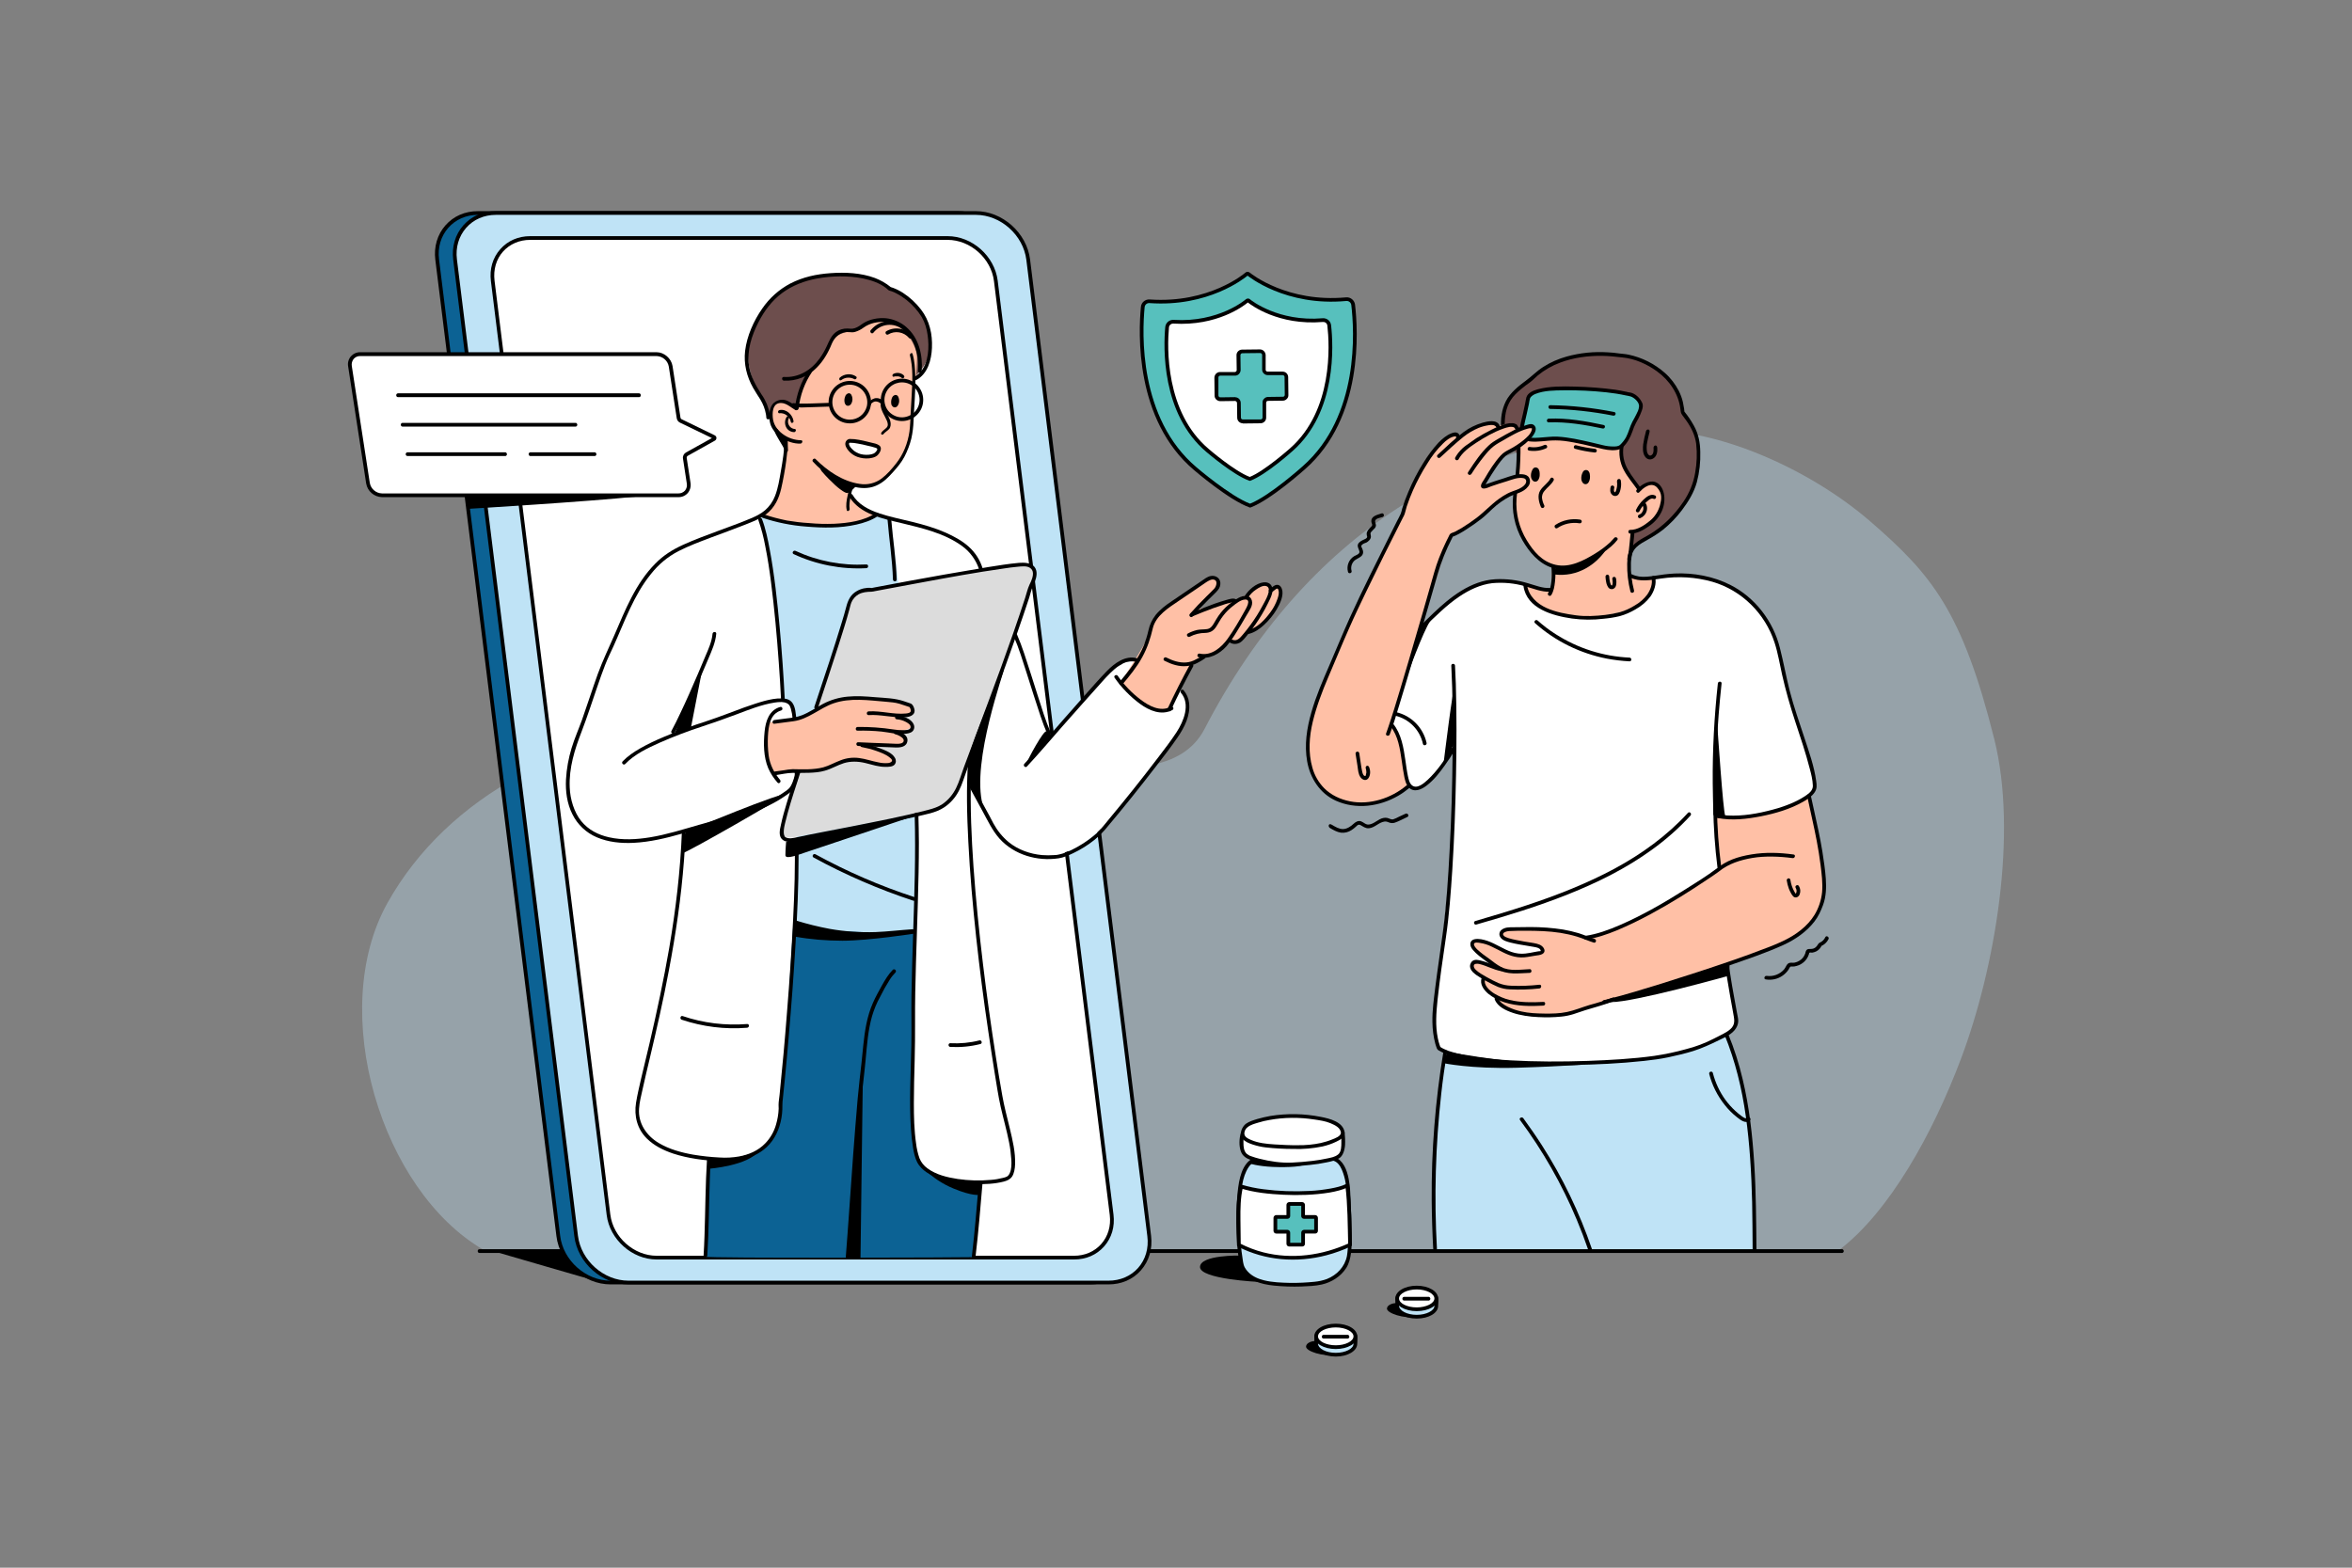 <?xml version="1.0" encoding="utf-8"?>
<!-- Generator: Adobe Illustrator 23.1.1, SVG Export Plug-In . SVG Version: 6.00 Build 0)  -->
<svg version="1.1" id="Layer_1" xmlns="http://www.w3.org/2000/svg" xmlns:xlink="http://www.w3.org/1999/xlink" x="0px" y="0px"
	 viewBox="0 0 2340 1560" style="enable-background:new 0 0 2340 1560;" xml:space="preserve">
<rect x="0" y="0" width="2340" height="1560" fill="#808080" stroke="none"/>
<style type="text/css">
	.st0{opacity:0.35;fill:#BFE3F6;enable-background:new    ;}
	.st1{fill:#6D4E4D;}
	.st2{fill:#BFE3F6;}
	.st3{fill:#FFC0A6;}
	.st4{fill:#FFFFFF;}
	.st5{fill:#57C0BD;}
	.st6{fill:#0C6294;}
	.st7{fill:#DCDCDC;}
</style>
<title>n</title>
<path class="st0" d="M1984.1,735.5c-31.8-127.2-62.3-163.8-123.3-216.6s-152.4-92.3-218.5-90.3c-182.3,5.7-343.2,102.2-443.9,296.8
	c-43.4,83.7-222.7,5-315.9,8.3c-63,2.2-125.8-10-188.8-8.5c-123.3,3-248.2,65.6-308.3,173.5s-6.1,285.8,95.5,344.9h1349.2
	c49.7-38,92.9-115.5,121.1-190.6C1985.1,962.5,2007.6,829.4,1984.1,735.5z"/>
<g>
	<path class="st1" d="M1674.4,411c0,0-2-36-44-52.8s-91,6-91,6s-31.3,19.1-37.2,30.6s-12,30.7-3.2,45.2s123.9,107.9,123.6,108.9
		s10.4-10.9,26.4-19.1s30.8-33.6,36.2-49.2C1695.3,451.2,1690.4,427.2,1674.4,411z"/>
	<path class="st2" d="M1718.4,1028.5c0,0,18,49.8,22.5,97.7s4,117.4,4,117.4s-317.3,4-317.3,0s-2.4-75.7,1.6-121.5
		s8.5-74.8,8.5-74.8S1622,1061.3,1718.4,1028.5z"/>
	<path class="st3" d="M1631.4,486.5c0,0,9.7-8.2,16.3-3.9s10.4,18.8,1.3,30c-9.1,11.2-24.5,16.2-24.5,16.2s-3.9,32-4.2,37.6
		s2.6,7.6,2.6,7.6s13.3,1.9,21.5,1.6c0,0,7.5,32-53.8,37.9c-2.6,0-46.3,4.3-63.3-13.1c0,0-9.1-7.6-9.4-17.5c0,0,16.9,5.2,25.7,4.3
		c0,0,0-22.1,1-22.8s-22.5-11.2-30.6-32.7s-7.2-52.4-4.9-64s1-35.6,1.3-34.6s104.7,4.6,104.7,4.6S1604.9,457.5,1631.4,486.5z"/>
	<path class="st4" d="M1644.4,575.6c0-1.9,32.3-5.6,58.7,1s49.2,29.4,58.7,48.2s19.5,72.9,22.5,82.8s21.5,67.6,20.9,73.5
		s-5.9,10.2-7.2,11.6s-24.2,16.1-51.5,19.8s-41.1-0.7-41.1-0.7l5.5,61l10.1,104.6c0,0,8.2,34.3,6.5,38.6s-1.9,5.9-9.1,12.5
		s-44,22.8-101.1,27.7s-141.5,0.4-156.5-2.3s-26.4-8.6-29.3-12.5s-6.2-22.8-3.6-43.6s15-128.3,16.6-156.6s2.3-95.7,2.3-95.7
		s-18.6,31.7-28.4,35.3s-15.6,4.6-17.6-0.7s-4.5-34.6-9.1-42.5c0,0-3.6-14.2-7.8-16.8l30-97.4c0,0,33.6-31.3,50.5-38.9
		s44-8.2,53.5-1.6c0,0,1.9,26,44.3,30S1645.1,604.6,1644.4,575.6z"/>
	<path class="st3" d="M1799.9,791c0,0,14,66.4,14.9,80.9s0.5,42.4-24.4,57.8S1680.5,972,1680.5,972s-89.7,26.2-97.5,29.3
		s-31.5,8.5-48.8,9.9s-35.5-6.1-39.2-9.9c-2.5-2.5-4.7-5.4-6.6-8.4c-4.7-2.2-8.6-5.9-11.2-10.4c-4.6-7.8-1.8-9.3-1.8-9.3
		s-6.6-2.9-9.7-7.8s0.6-9.3,5.4-8.4s17.5,5.8,17.5,5.8l-21.5-17.2c0,0-7.1-9.8,1.7-10.1s26.7,10.1,31.6,12.5
		c4.9,2.3,10.4,3.4,15.8,3.1c5.4-0.2,18.9-4,18.9-4s-1.7-5.5-5.7-6.7s-23.5-2-29.9-5.2s-7.1-6.7-2.3-8.7s35.6-1.5,36.5-1.5
		s30.1,2.4,45.6,7.6c0,0,29.5-8.1,50.2-17.4s63.9-38.6,72-44.1s9.1-7.3,9.1-7.3l-4.3-52.8C1706.3,811,1754.8,820.9,1799.9,791z"/>
	<path d="M1543.5,564.2c0.4,4.7,0.4,9.3,0,14c-0.5,4.1-1.1,8.4-3.3,12c-1.2,2,2,3.9,3.2,1.9c2.4-3.9,3.1-8.4,3.6-12.8
		c0.6-5,0.7-10.1,0.2-15.1C1547,561.9,1543.3,561.8,1543.5,564.2L1543.5,564.2z"/>
	<path d="M1443.9,662.4c1.5,28.9,1.6,57.9,1.3,86.9c-0.3,32.4-1.2,64.9-3,97.4c-1.4,26.8-3.1,53.6-6.6,80.2
		c-2.4,18.5-5.3,36.8-7.6,55.3c-1.4,11.5-3.1,23.1-2.9,34.7c0.1,7.4,1,14.7,2.9,21.8c0.5,1.5,0.9,3,1.5,4.5c0.5,1.1,1.4,2,2.5,2.4
		c6.6,3.9,14.3,5.8,21.8,7.4c10.4,2.2,21,3.7,31.6,4.5c25.9,2.4,52,2.8,78,2.3c24.2-0.4,48.3-1.5,72.3-4.1
		c8.1-0.9,16.1-1.9,24.1-3.6s16.6-3.7,24.7-6.2s17.6-6.8,26.1-11c6-2.9,13-5.9,16.6-11.8s1.8-10.1,0.9-15.3
		c-2.1-12-4.5-23.9-6.3-35.9c-0.5-3.6-1.4-7.5-1.1-11.2s-3.5-2.4-3.7,0s0.6,7.8,1.1,11.5c1,6.1,2,12.3,3.1,18.4s2.1,11.5,3.1,17.2
		s2.3,10.3-1.2,14.7c-3.5,4.4-12.1,7.9-18.1,11.1c-8.7,4.5-18,8-27.5,10.4c-10.4,2.9-20.9,5.1-31.6,6.7c-21.8,3-44,4.2-66.1,5
		c-26.1,0.9-52.2,0.9-78.3-0.6c-11.5-0.7-22.9-1.7-34.3-3.4c-8.8-1.2-17.5-3.1-26-5.9l-4.5-1.9l-2-1c-0.5-0.2-1.3-1-1.9-1.1
		s0.5,0.4,0.4,0.7s-0.1-0.3-0.1-0.4l-0.7-1.9c-0.8-2.3-1.4-4.6-1.9-7c-2.6-12.6-1.6-25.4-0.3-38.1c2.3-20.7,5.2-41.4,8.3-62
		c3.3-22.4,4.9-45,6.4-67.6c2-31.5,3.1-63.1,3.7-94.7c0.6-30.1,0.7-60.2-0.2-90.3c-0.2-6-0.5-12.1-0.8-18.1
		C1447.5,660,1443.8,660,1443.9,662.4L1443.9,662.4z"/>
	<path d="M1709.1,680.1c-3.6,33.1-5.4,66.4-5.1,99.7c0.1,10.1,0.4,20.2,0.6,30.3c0.1,2.4,3.8,2.4,3.7,0c-0.9-33.1-1-66.1,1.6-99.1
		c0.8-10.3,1.8-20.6,2.9-30.9C1713,677.7,1709.3,677.7,1709.1,680.1z"/>
	<path d="M1798,792.4c3.1,14.9,6.7,29.7,9.5,44.6c1.5,7.9,2.8,15.9,3.8,23.9s2.3,18,1.5,26.9c-0.8,8-3.4,15.8-7.6,22.7
		c-7,11.3-18.2,19.5-30,25.3c-6.7,3.2-13.7,6.1-20.7,8.6c-10,3.9-20,7.5-30.1,11c-23.5,8.1-47.1,15.8-70.8,23.2
		c-18,5.5-36,11.2-54.2,15.7c-1.2,0.4-2.5,0.7-3.8,0.9c-2.3,0.6-1.3,4.1,1,3.6c17.2-3.9,34-9.3,50.8-14.5
		c24.1-7.4,48.2-15.1,72.1-23.3c18.4-6.4,37.1-12.6,54.9-20.7c11.7-5.4,22.7-12.9,30.7-23.2c3.9-5,6.4-10.5,8.6-16.4
		c3.1-8.3,3.4-17.4,2.8-26.2s-2-18.1-3.4-27c-2.3-14.3-5.5-28.3-8.6-42.4l-3-13.7C1801.1,789.1,1797.5,790.1,1798,792.4L1798,792.4z
		"/>
	<path d="M1784.4,850.3c-13.9-1.9-27.8-2.4-41.8-0.1s-25,6.1-35,14.4c-1.7,1.3,0.4,3.9,2.2,2.9l0,0l-1.9-3.2
		c-9.9,7.5-20.7,14.1-31.3,20.8c-20.8,13.1-42.3,25.6-64.9,35.4c-11.1,4.8-22.7,9.1-34.7,10.8c-2.4,0.3-1.4,3.9,1,3.6
		c10.5-1.5,20.8-5.1,30.6-9.1c11.6-4.9,23-10.4,34-16.4c19.2-10.4,37.9-22,56.1-34.3c3.7-2.5,7.5-4.9,11.1-7.6
		c1.8-1.4,0.3-4.5-1.9-3.2l0,0l2.3,2.9c9.5-7.8,21.5-11.5,33.4-13.5s26.6-1.6,39.9,0.2C1785.8,854.2,1786.8,850.6,1784.4,850.3
		L1784.4,850.3z"/>
	<path d="M1679.3,808.9c-20.8,22.7-45.9,40.9-73,55.5s-57.3,26.5-87.3,36.4c-17,5.6-34.1,10.7-51.2,15.7c-2.3,0.6-1.3,4.2,1,3.5
		c30.8-8.8,61.5-18.2,91.3-30.1s57.4-25.6,82.9-44c14.1-10.1,27.2-21.6,38.9-34.4C1683.5,809.7,1680.9,807.1,1679.3,808.9
		L1679.3,808.9z"/>
	<path d="M1621.2,654.4c-26.1-1.2-51.4-9.2-73.4-23.3c-6.4-4-12.4-8.6-18-13.6c-1.8-1.6-4.4,1-2.6,2.6c20.2,18,44.9,30.1,71.5,35.3
		c7.4,1.4,14.9,2.3,22.5,2.7C1623.6,658.2,1623.6,654.5,1621.2,654.4z"/>
	<path d="M1704.5,802.9c0.3,20.2,1.7,40.3,4.2,60.3c0.3,2.3,4,2.3,3.8,0c-2.6-20-4.1-40.1-4.3-60.3c-0.2-1-1.3-1.7-2.3-1.4
		C1705.2,801.6,1704.7,802.2,1704.5,802.9z"/>
	<path d="M1715.8,1029.9c10.6,25.9,17.2,53.2,21.1,80.8s5.6,56.9,6.3,85.5c0.3,15.8,0.4,31.7,0.5,47.5c0.1,2.4,3.8,2.4,3.8,0
		c-0.3-28.5-0.4-57-2.2-85.5s-4.9-56.5-11.5-84.1c-3.6-15.4-8.4-30.5-14.4-45.1C1718.5,1026.8,1714.9,1027.7,1715.8,1029.9
		L1715.8,1029.9z"/>
	<path d="M1512.3,1114.6c22.7,30.6,41.7,63.9,56.4,99.1c4.2,10,8,20,11.5,30.2c0.7,2.2,4.3,1.3,3.6-1c-12.4-36.3-29.1-71-49.8-103.3
		c-5.9-9.2-12.1-18.1-18.5-26.9C1514.1,1110.9,1510.8,1112.7,1512.3,1114.6L1512.3,1114.6z"/>
	<path d="M1436.1,1046.1c-8.1,49.1-12.1,98.8-11.7,148.6c0.1,14,0.7,33.8,1.5,47.8c0.1,2.4,3.8,2.4,3.7,0
		c-2.9-51.4-1.4-103,4.3-154.2c1.5-13.8,3.5-27.5,5.7-41.2C1440,1044.8,1436.5,1043.8,1436.1,1046.1L1436.1,1046.1z"/>
	<path d="M1738.4,1112.3c-1.6,1.6-4.8-1-6.1-2c-2-1.5-4-3.1-5.8-4.8c-3.6-3.3-6.9-7-9.8-10.9c-5.9-8.1-10.1-17.2-12.6-26.9
		c-0.6-2.3-4.2-1.4-3.6,1c2.9,11.3,8.2,21.8,15.5,30.9c3.5,4.5,7.6,8.6,12.1,12.1c3.4,2.7,8.9,7.2,13,3.2
		C1742.7,1113.2,1740.1,1110.6,1738.4,1112.3L1738.4,1112.3z"/>
	<path d="M1625.7,587.6c-2.3-8.9-3.4-18.2-3.1-27.4c0.1-4.2,1.1-8.4,1.7-12.6s1-10.8,1.7-16.3c0.2-2.3-3.5-2.3-3.8,0
		c-0.6,5.6-1,11.2-1.7,16.7s-1.5,8.4-1.6,12.8c-0.2,9.4,0.9,18.7,3.2,27.8C1622.7,590.9,1626.3,589.9,1625.7,587.6L1625.7,587.6z"/>
	<path d="M1508.8,435.1c0.4,9.6,0.3,19.3-0.3,28.9c-0.6,9.6-2,19.1-3,28.6c-1.8,15.6,1.4,31.4,9.2,45.1
		c6.7,11.6,16.1,22.9,29.2,27.2s27.3-1,39.2-7.5c7.2-3.8,13.9-8.5,20-13.8c2.2-1.9,4.2-4,6-6.3c1.4-2-1.8-3.8-3.2-1.9
		c-0.2,0.3,0.3-0.3,0,0l-0.8,0.9c-1,1.2-2.1,2.3-3.2,3.4c-4.6,4.2-9.5,7.9-14.8,11.1c-11.3,7-25.4,14.4-39.2,11.3
		s-22.2-13.5-28.9-24.4c-7.6-12.4-11.2-26.9-10.2-41.5c0.8-10.2,2.6-20.2,3.3-30.4c0.7-10.2,0.8-20.5,0.4-30.7
		C1512.4,432.8,1508.7,432.8,1508.8,435.1z"/>
	<path d="M1631,489.8c4-4.6,12-10.7,17.6-4.7s4.3,12.1,2.9,17.7c-1.7,6.1-5.2,11.6-10.2,15.6c-5.3,4.4-12.3,9-19.5,8.9
		c-2.3-0.1-2.3,3.6,0,3.7c6.9,0.1,13.2-3.5,18.6-7.3c5.3-3.5,9.6-8.3,12.4-13.9c2.6-5.2,3.6-11,2.9-16.7c-0.7-5.6-3.4-11.6-9.1-13.5
		s-13.8,2.5-18.2,7.6C1626.8,489,1629.4,491.6,1631,489.8L1631,489.8z"/>
	<path d="M1646.8,493.1c-4.4-2.2-8.6,1.2-11.7,4.1c-3,2.8-5.5,6.2-7.3,9.9c-0.5,0.8-0.3,2,0.6,2.5c0,0,0,0,0,0
		c0.9,0.5,2.1,0.2,2.6-0.7c0,0,0,0,0,0c1.5-3.1,3.5-5.9,5.9-8.3c1.2-1.2,2.5-2.3,3.8-3.3c1.2-0.8,2.8-1.7,4.2-1
		c0.9,0.5,2,0.2,2.5-0.7C1647.9,494.8,1647.7,493.6,1646.8,493.1C1646.8,493.1,1646.8,493.1,1646.8,493.1z"/>
	<path d="M1633.7,502.9c0.2,0,0.3,0.1,0.4,0.2c0.2,0-0.1-0.2,0.1,0s0.3,0.4,0.2,0.2l0.2,0.3v0.2c-0.1-0.1,0.1,0.3,0.1,0.3
		c0.1,0.3,0.2,0.6,0.2,0.9l0,0c0,0.2,0.1,0.3,0.1,0.5c0,0.3,0,0.6-0.1,0.9v0.6c-0.1,0.2-0.2,0.5-0.2,0.8l-0.3,0.8
		c0.1-0.3-0.1,0.1-0.1,0.1c0,0.2-0.1,0.3-0.2,0.4c-0.1,0.3-0.3,0.6-0.5,0.8c0,0-0.2,0.4-0.1,0.3l-0.2,0.2l-0.6,0.6l-0.3,0.3h-0.2
		c-0.2,0.2-0.4,0.4-0.7,0.5l-0.4,0.2h-0.2c-0.9,0.4-1.5,1.3-1.3,2.3c0.3,1,1.3,1.6,2.3,1.3c3.1-1.3,5.5-3.9,6.4-7.2
		c0.8-2.9,0.4-7.5-2.8-8.9c-0.9-0.5-1.9-0.2-2.5,0.6c-0.5,0.9-0.3,2,0.6,2.6L1633.7,502.9z"/>
	<path d="M1529.4,467.3c0.4,0.7,0.7,1.4,0.9,2.2c0.3,1.7,0.3,3.5-0.1,5.2c-0.1,0.7-0.4,1.5-0.8,2.1c-0.4,0.6-1.1,1-1.9,1.1
		c-1.1-0.1-2-0.8-2.4-1.8c-0.5-1.3-0.8-2.7-0.6-4.1c0.2-1.4,0.7-2.7,1.3-3.9c0.2-0.4,0.5-0.8,0.8-1.2c0.5-0.3,1-0.4,1.6-0.3
		C1528.7,466.7,1529.1,466.9,1529.4,467.3z"/>
	<path d="M1528.4,468.3L1528.4,468.3c0.2,0.2,0.1,0.1,0.2,0.3l0.3,0.9c0.1,0.8,0.2,1.7,0.2,2.5c0,0.8-0.1,1.6-0.3,2.4
		c-0.1,0.7-0.3,1.3-0.8,1.8l-0.5,0.2c-0.2,0-0.4-0.1-0.5-0.2c-0.5-0.4-0.8-0.9-0.9-1.5c-0.4-1.5-0.3-3.1,0.3-4.6
		c0.3-0.6,0.6-1.8,1.1-2.1s0.3-0.2,0.1-0.1h0.3c0.2,0,0,0,0.2,0.1L1528.4,468.3c0.6,0.6,1.4,0.6,2,0s0.6-1.4,0-2
		c-0.9-0.9-2.1-1.3-3.3-1.1c-1.1,0.3-2,1.1-2.5,2.2c-1.2,2.2-1.7,4.7-1.4,7.2c0.3,2.2,1.9,4.9,4.5,4.7s3.8-3.3,4.1-5.6
		c0.1-1.4,0.1-2.8-0.1-4.2c-0.2-1.2-0.6-2.2-1.3-3.2c-0.6-0.6-1.4-0.6-2,0S1527.8,467.7,1528.4,468.3L1528.4,468.3z"/>
	<path d="M1579.4,469.9c0.5,0.6,0.8,1.4,0.9,2.2c0.3,1.7,0.3,3.5,0,5.2c-0.1,0.8-0.4,1.5-0.9,2.1c-0.4,0.7-1.1,1.1-1.9,1.1
		c-1.1-0.1-2-0.8-2.4-1.8c-0.6-1.3-0.7-2.7-0.5-4.1c0.3-1.4,0.7-2.7,1.3-3.9c0.1-0.4,0.4-0.8,0.8-1.1c0.4-0.4,1-0.5,1.6-0.4
		C1578.8,469.2,1579.1,469.6,1579.4,469.9z"/>
	<path d="M1578.4,470.9L1578.4,470.9l0.3,0.3c0.1,0.3,0.2,0.7,0.2,1c0.3,1.6,0.3,3.2,0,4.8c-0.1,0.7-0.4,1.3-0.9,1.8l-0.5,0.2
		c-0.2,0-0.4-0.1-0.5-0.2c-0.4-0.4-0.7-0.9-0.9-1.5c-0.3-1.5-0.2-3.1,0.4-4.6c0.2-0.6,0.5-1.8,1-2.1s0.4-0.2,0.1-0.1h0.6
		c-0.1,0,0.2,0.2,0.2,0.3s3.3-0.7,2-2c-0.8-0.9-2.1-1.3-3.3-1c-1.1,0.3-2,1.1-2.4,2.1c-1.2,2.2-1.7,4.8-1.4,7.3
		c0.3,2.2,1.9,4.8,4.4,4.6s3.8-3.2,4.1-5.6c0.2-1.4,0.1-2.8-0.1-4.2c-0.1-1.2-0.6-2.3-1.3-3.2c-0.6-0.6-1.4-0.6-2,0s-0.6,1.4,0,2
		l0,0L1578.4,470.9z"/>
	<path d="M1542.5,476.2c-2.5,4.7-7.4,7.4-10.2,12s-1.5,11,0.8,16.4c0.5,0.9,1.6,1.2,2.5,0.7c0.9-0.6,1.2-1.7,0.7-2.6
		c-1.2-2.3-1.9-4.9-2.2-7.5c0-2.4,0.8-4.8,2.4-6.6c2.9-3.7,6.9-6.3,9.2-10.5C1546.8,476,1543.6,474.1,1542.5,476.2L1542.5,476.2z"/>
	<path d="M1622.7,556.3c0.3-4.4,2.2-8.6,5.3-11.8c3.2-3.1,7.3-5.2,11.2-7.4c5.4-3,10.6-6.3,15.5-10.1c7-5.7,13.3-12.2,18.7-19.4
		c6.4-8.5,11.9-17.4,14.8-27.8c2.6-9.8,3.7-19.9,3.4-30c-0.1-9.4-1.8-18.1-6.4-26.3c-2.7-4.9-5.8-9.5-9.3-13.8
		c-0.2-0.3-0.2-0.4-0.1,0s-0.2-2.1-0.3-3.1s-0.7-4.3-1.2-6.5c-0.9-3.9-2.3-7.6-4.1-11.2c-3.5-6.7-8.1-12.8-13.8-17.8
		c-10.3-9.1-22.8-15.4-36.2-18.2c-3.3-0.7-6.4-0.8-9.4-1.2c-3.7-0.6-7.4-0.9-11.1-1.1c-13.8-0.9-27.7,0.5-41.1,4.2
		c-8.2,2.3-16,5.7-23.2,10.3c-6.5,4.1-11.6,9.6-17.8,14.1s-15.2,11.6-19.4,20s-5.4,17.5-4.7,26.6c0.3,4.3,1,8.6,2.2,12.8
		c0.6,2.3,4.1,1.3,3.5-1c-2.5-8.8-2.8-18-1.1-27c0.9-4.4,2.5-8.6,4.9-12.4c2.7-4.3,6.5-7.8,10.3-11s5.8-4.5,8.8-6.7s5.1-4.6,7.7-6.8
		c6.7-5.5,14.3-9.9,22.5-12.9c13.3-5,27.7-6.9,41.9-6.7c7,0.1,13.3,0.9,19.9,1.6c12.3,1.1,24.5,6.6,34.4,13.8
		c12.3,8.9,21.4,22.1,23.3,37.4c0.3,2.4,0.3,3.9,1.7,5.9s3.1,4.1,4.6,6.3c4.7,6.7,8.3,14.2,9.4,22.4c1.1,9.7,0.7,19.4-1,29
		c-1.7,10.2-5.7,19.9-11.5,28.5c-9.2,13.6-20.5,24.9-34.6,33.2c-7.6,4.4-16.3,8.2-19.8,16.9c-0.8,2.3-1.4,4.7-1.6,7.2
		C1618.7,558.6,1622.4,558.6,1622.7,556.3L1622.7,556.3z"/>
	<path d="M1597.1,548c0,0-11.6,18.6-34.3,23.1c-5.2,1-10.6,1.2-15.9,0.6l-0.9-6.1c0,0,21.3-2,24.4-3.4
		C1578.6,558.5,1597.1,548,1597.1,548z"/>
	<path d="M1632.6,486c-4.2-6.2-9.2-11.9-12.9-18.5c-4.2-7.1-5.8-15.4-4.4-23.5c0.5-2.4-3.1-3.4-3.5-1c-1.6,8.5-0.3,17.3,3.8,24.9
		c3.8,7.2,9.3,13.3,13.8,19.9C1630.8,489.8,1634,488,1632.6,486z"/>
	<path d="M1572.3,517.1c-8.6-1.4-17.5,0.4-24.8,5.2c-2,1.2-0.1,4.5,1.9,3.2c6.4-4.3,14.3-6,21.9-4.8c1,0.2,2-0.3,2.3-1.3
		C1573.9,518.4,1573.3,517.4,1572.3,517.1L1572.3,517.1z"/>
	<path d="M1586.8,446.6c-6.3-0.7-12.6-1.9-18.7-3.5c-2.3-0.7-3.3,2.9-1,3.5c6.5,1.8,13,3,19.7,3.7c1,0,1.8-0.8,1.9-1.8
		C1588.6,447.5,1587.8,446.7,1586.8,446.6L1586.8,446.6z"/>
	<path d="M1536.8,442.7c-4.6,2.1-9.6,2.9-14.6,2.1c-1-0.2-2,0.3-2.3,1.3c-0.3,0.9,0.2,2,1.2,2.3c0,0,0.1,0,0.1,0
		c6,0.9,12,0.1,17.5-2.5c0.8-0.7,0.8-1.9,0.1-2.7C1538.3,442.7,1537.5,442.5,1536.8,442.7L1536.8,442.7z"/>
	<path class="st5" d="M1613.1,444c9.8-9,7.5-16,14.8-27.2c2.1-3.9,3.7-8,4.7-12.3c0.5-3-4.9-11.8-12.4-12.3c-1,0-16-4.7-53.5-5.6
		s-45.7,4.9-46.5,10.2c-1.7,10.8-6.7,27.4-7,34.8s14.8,6.4,29.3,4.9s43.9,6.7,52.7,8.5S1610.3,446.5,1613.1,444z"/>
	<path d="M1614.4,445.3c4.7-4.5,7.4-9.6,9.6-15.7c1-3.1,2.2-6.1,3.7-8.9c1.6-2.6,3-5.4,4.2-8.2c1-2.5,2.3-5.3,2.5-8
		s-0.7-3.8-1.6-5.5c-1.3-2.3-3.1-4.3-5.3-5.9c-1.1-0.8-2.4-1.5-3.7-2l-1.9-0.5l-1.5-0.2l-1-0.2c-0.9-0.3-1.8-0.5-2.7-0.6
		c-3.2-0.7-6.4-1.3-9.7-1.8c-13.4-1.8-26.8-2.8-40.3-3.1c-12.1-0.3-25-0.5-36.8,2.7c-4.3,1.2-9.8,3.3-11.3,8c-0.6,2-0.7,4.1-1.2,6.1
		s-1.4,6.7-2.2,10.1c-1.4,6-3.1,12.1-3.7,18.3s2.1,7.6,6.7,8.7c6.7,1.6,14,0.7,20.8,0.1c5.8-0.6,11.6-0.6,17.4,0.1
		c6.3,0.8,12.5,2.1,18.7,3.4l15.7,3.7c5.6,1.4,11.5,2.7,17.3,1.9C1610.4,447.6,1612.6,446.7,1614.4,445.3c1.8-1.6-0.8-4.2-2.6-2.6
		s-4.5,1.6-6.7,1.6c-3.4,0-6.7-0.4-10-1.2l-12.1-2.9c-11-2.5-22.2-5.1-33.5-5.7c-6-0.3-11.9,0.7-17.9,1c-3.2,0.3-6.4,0.3-9.6,0
		c-1.9-0.2-4.7-0.5-6.2-2s-0.7-3.5-0.4-5s1-5.5,1.6-8.2c1.4-6.3,3-12.5,4.2-18.8c0.2-1.7,0.6-3.4,1-5.1l0.7-1.2
		c1.3-1.4,2.9-2.5,4.7-3.2c8.7-3.5,19-3.5,28.2-3.6c14.2-0.2,28.3,0.5,42.4,2c6.5,0.7,13,1.7,19.4,3.1c1.7,0.3,3.4,0.6,5,1.1
		c3.4,1.2,8.5,5.8,8.1,9.8s-1.6,5.4-2.6,7.7s-2.8,5.1-4.1,7.7c-2.6,5-3.7,10.5-6.3,15.4c-1.6,2.8-3.6,5.3-5.9,7.5
		C1610,444.3,1612.6,446.9,1614.4,445.3z"/>
	<path d="M1606,410c-21.1-4.2-42.5-6.5-64-6.8c-1,0.2-1.7,1.3-1.4,2.3c0.2,0.7,0.7,1.3,1.4,1.4c21.2,0.3,42.2,2.6,63,6.7
		C1607.4,414.1,1608.4,410.5,1606,410L1606,410z"/>
	<path d="M1595.4,422.9c-17.7-3.8-36.4-7.1-54.6-6.3c-2.4,0.1-2.4,3.8,0,3.7c17.9-0.7,36.2,2.4,53.7,6.1
		C1596.8,426.9,1597.8,423.4,1595.4,422.9L1595.4,422.9z"/>
	<path d="M1608.7,478.7c0.3,1.8,0.3,3.6,0.1,5.4c-0.1,0.7-0.3,1.6-0.5,2.4c-0.1,0.5-0.2,1-0.4,1.4c-0.1,0.2-0.2,0.5-0.2,0.7
		c-0.2,0.5,0.1-0.3-0.2,0.2s-0.1,0.4-0.2,0.5s0,0-0.2,0.2v0.2h-0.2c-0.2,0.1-0.1,0.1,0,0h-0.5c-0.3-0.2,0,0.1-0.2-0.2l-0.2-0.2v-0.2
		c-0.2-0.3-0.3-0.7-0.3-1.1c0-0.8,0.1-1.7,0.3-2.5c0.3-1-0.3-2-1.3-2.3c-1-0.3-2,0.3-2.3,1.3c-0.5,2.6-0.8,5.4,1.2,7.5
		c1.5,1.8,4.2,2.1,6,0.6c0.1-0.1,0.2-0.1,0.3-0.2c0.8-0.9,1.3-2,1.7-3.1c0.4-1.1,0.7-2.3,0.9-3.5c0.5-2.6,0.5-5.3,0-7.9
		c-0.3-1-1.3-1.5-2.2-1.2c0,0,0,0-0.1,0c-0.9,0.3-1.5,1.2-1.3,2.2L1608.7,478.7z"/>
	<path d="M1637.6,429c-1.2,4.3-2.1,8.7-2.8,13.1c-0.4,3.9-0.6,8.4,1.6,11.9s5.9,4.1,9,1.8s3.7-6.5,3.4-10.2s-3.8-2.4-3.7,0
		s0.3,5.7-2,7.3s-4-1.3-4.5-3.3c-0.5-3.2-0.5-6.4,0.2-9.5c0.6-3.4,1.5-6.8,2.3-10.1S1638.2,426.7,1637.6,429L1637.6,429z"/>
	<path d="M1586.6,934.4c-5.4-1.7-10.6-4.1-16-5.8c-5.1-1.5-10.2-2.7-15.4-3.6c-10.8-1.7-21.6-2.5-32.5-2.5l-17,0.2
		c-4,0-8.3-0.1-11.7,2.5c-2.4,1.7-3,5.1-1.2,7.5c0,0,0,0,0,0.1c2.2,3.2,6.7,4.3,10.2,5.2c5.5,1.4,11.2,2.3,16.8,3.2l6.5,1.1
		c2,0.4,5.1,0.8,6.2,2.8s-0.6,1.3-1.7,1.5l-3.9,0.7c-3.2,0.6-6.3,1.3-9.5,1.6c-4.6,0.5-9.2-0.1-13.6-1.6c-8.3-2.9-15.6-8.1-23.9-11
		c-3.9-1.3-8.6-2.5-12.7-1.7s-5.2,4.3-3.7,7.8s7.2,8.3,11.4,11.4s9.4,7.3,14.5,10.4c10.1,6.3,21.5,4.2,32.8,3.9
		c1-0.2,1.7-1.3,1.4-2.3c-0.2-0.7-0.7-1.3-1.4-1.4c-9.4,0.3-20.1,2.4-28.8-2.2c-4.4-2.2-8.2-5.5-12.2-8.4c-4-2.7-7.9-5.7-11.5-9
		c-1.1-1.1-3.7-3.7-3.2-5.6s4.5-1.1,5.9-0.9c4.1,0.6,8.2,1.9,11.9,3.8c7.4,3.4,14.3,8,22.3,9.8c4.3,1,8.7,1.1,13,0.4l7.8-1.3
		c2.3-0.4,5-0.5,7-1.6c3.6-2,2.4-5.6-0.3-7.9s-7.3-2.9-11-3.5s-9.9-1.5-14.7-2.6c-2.6-0.5-5.2-1.1-7.7-1.9c-1.6-0.5-3.9-1.3-4.9-2.7
		c-2.1-3.1,4.2-4.3,6.1-4.3c5.2-0.3,10.5-0.3,15.7-0.3c11.7,0,23.4,0.3,34.9,2.1c5.5,0.9,11,2.1,16.3,3.7c5.7,1.7,11.1,4.2,16.8,6
		C1587.9,938.7,1588.8,935.1,1586.6,934.4L1586.6,934.4z"/>
	<path d="M1494.2,962.8c-6.9-1.3-13.3-5-20.1-6.7c-3-0.8-6.7-1.8-9.3,0.3c-2,1.8-2.8,4.6-1.9,7.1c1,3.1,3.8,5.2,6.3,7
		c3.4,2.3,7,4.5,10.7,6.4c3.4,1.8,6.9,3.7,10.5,5.2c3.7,1.4,7.6,2.3,11.6,2.4c9.9,0.5,19.8,0.2,29.6-0.9c2.3-0.3,2.3-4,0-3.7
		c-9.3,1-18.6,1.4-27.9,1c-4.5-0.1-8.9-1-13-2.7c-4-1.8-7.8-3.7-11.6-5.9c-3.7-2.1-7.8-4.3-10.8-7.2c-1.2-1.2-2.3-2.6-2-4.4
		s3.3-1.9,5.2-1.5c7.5,1.7,14.3,5.8,21.8,7.1C1495.6,966.8,1496.6,963.2,1494.2,962.8L1494.2,962.8z"/>
	<path d="M1474.1,973.4c-2.2,5.9,2.3,11.9,6.6,15.5c4.9,3.9,10.4,6.8,16.4,8.6c12.3,3.9,25.6,3.9,38.4,3.2c2.4-0.2,2.4-3.9,0-3.7
		c-11.2,0.6-22.7,0.7-33.8-2c-5.3-1.3-10.3-3.5-15-6.3c-4.4-2.7-11.3-8.4-9-14.3C1478.6,972.2,1475,971.2,1474.1,973.4z"/>
	<path d="M1487.1,994.5c2.9,7.4,11.1,11,18.1,13.4s16.7,3.9,25.2,4.2c7.7,0.4,15.4,0.3,23.1-0.5c4-0.4,7.9-1.2,11.8-2.4
		c4-1.2,8-2.8,12-4c9.4-2.9,19-5.3,28.2-9c2.1-0.9,1.2-4.4-1-3.5c-7.6,2.9-15.3,5.3-23.2,7.4c-7.4,2.2-14.6,5.3-22.2,6.9
		s-15.1,1.7-22.7,1.6s-15.3-0.4-22.8-2.1c-4.6-1-9.1-2.5-13.4-4.6c-3.7-1.9-7.9-4.3-9.5-8.4C1489.9,991.3,1486.3,992.3,1487.1,994.5
		L1487.1,994.5z"/>
	<path d="M1447.3,683.9c-1.3-4.8-11,74.9-11,74.9s9.7-13.2,10-20.3S1447.3,683.9,1447.3,683.9z"/>
	<path d="M1708.9,814c14.3,2.8,29.4,1,43.5-1.8s28.8-7.1,41.4-14.3c4.2-2.3,8.6-5.2,11.4-9.2s2.3-7.4,1.7-11.6
		c-2-14.7-7.2-29.2-11.8-43.2s-10.5-30.7-14.5-46.4c-3.6-14.2-6.2-28.6-9.8-42.8c-6.6-26.5-24.6-50-49-62.5
		c-16.9-8.7-36.9-12.4-55.9-11.5c-6.7,0.4-13.3,1.2-19.9,2.3c-5,0.7-10.2,1.4-15.3,0.7c-2.5-0.4-4.9-1.1-7.1-2.2
		c-2.1-1-4,2.2-1.9,3.2c9.9,4.7,20.5,2.5,30.9,1c17-2.5,34.4-1.5,51,3.2c29.3,8.5,52.5,31.6,61.9,60.5c3.4,10.4,5.1,21.3,7.5,31.9
		c3.6,16,8.1,31.6,13.2,47.1s10.3,30.7,14.3,46.4c1.5,5.5,2.9,11.1,3.1,16.8c0.2,3.7-2,6.3-4.9,8.6s-9.5,6.2-14.6,8.4
		c-6.6,2.9-13.5,5.3-20.5,7.1c-14.5,3.9-29.7,6.6-44.7,5.8c-3-0.2-6-0.5-9-1.1C1707.6,810,1706.6,813.5,1708.9,814z"/>
	<path d="M1542,585.1c-7.5,0.4-14.7-2.7-21.8-4.7c-10.5-3.2-21.6-4.6-32.6-4c-24.4,1.5-44.6,17.6-61.6,33.8l-12.4,12
		c-1.7,1.6,0.9,4.2,2.6,2.6c11.4-10.9,22.6-22.4,35.7-31.2c9.8-6.6,20.9-11.9,32.7-13.3c11.1-1,22.4,0,33.1,3.2
		c7.9,2.2,15.9,5.7,24.3,5.3C1544.4,588.6,1544.4,584.9,1542,585.1L1542,585.1z"/>
	<path d="M1515.7,583.2c3.3,22.6,29.2,29.5,48.3,32.3c10.4,1.4,21,1.5,31.5,0.2c5.4-0.5,10.7-1.3,16-2.6c5.5-1.5,10.7-3.8,15.6-6.7
		c5.8-3.2,10.9-7.5,14.9-12.8c3.7-5.3,6.3-12.7,4.7-19.1c-0.6-2.3-4.2-1.3-3.6,1c1.4,5.4-1.2,11.8-4.3,16.2
		c-3.3,4.4-7.6,8.1-12.4,10.8c-4.6,2.9-9.6,5.2-14.9,6.7c-4.7,1.2-9.5,2.1-14.4,2.7c-9.6,1.1-19.5,1.7-29.1,0.4s-20.2-3.1-29.4-7.3
		s-17.7-11.7-19.3-22.7C1519,579.9,1515.4,580.9,1515.7,583.2L1515.7,583.2z"/>
	<path d="M1388.2,712.2c13.8,3.3,24.5,14.2,27.5,28.1c0.5,2.3,4.1,1.3,3.6-1c-3.3-15.1-15-27-30.1-30.6
		C1386.9,708.1,1385.9,711.7,1388.2,712.2z"/>
	<path d="M1592.2,1058.3c0,0-37.4,2.9-83.1,4.2s-73.3-4.6-73.3-4.6l4.1-11.3C1439.9,1046.6,1528.8,1064.1,1592.2,1058.3z"/>
	<path d="M1718.7,971.3c0,0-93.6,26.2-116,25.9l114.7-37.5L1718.7,971.3z"/>
	<path d="M1708.3,711.9c0,0-0.1,1.2-0.2,3.2c0-0.3,0-0.7-0.1-1L1708.3,711.9z"/>
	<path d="M1708.1,715.1c0.7,10,6.3,94,8.4,96.9s-10,2.6-10.6,0.2C1703.2,800,1707.2,729.4,1708.1,715.1z"/>
	<path class="st3" d="M1478.8,483.9c1,0,25.4-9.9,32.6-9.6s11.7,3.7,8.4,8.9s-16.9,6.3-20.8,9.3s-14.1,10.9-18.9,15.2
		s-19,17.4-26.1,20.1l-11.1,3.9L1407,643.2l-23.1,77.6c0,0,9.4,10.5,11.4,33.3s7.8,28.3,6.8,28s-25.7,23.4-54.1,17.5
		s-40.4-19.1-45.3-38.6s4.5-54.1,7.5-62s35.2-89.7,47.9-114.2s37.8-69.9,38.5-73.2s7.8-34,22.8-55.7s23.2-23.1,27.1-23.5
		s4.2,3,4.2,3s17.6-12.8,24.5-14.2s14.3,2.7,14.3,2.7s12.1-3,15.7-0.4s3.9,5,3.9,5s12.4-5.6,15.6-4.6s0.7,6.2-2.3,9.5
		s-14.6,12.9-20.8,16.5s-8.5,4.6-8.8,5.6S1469.6,483.6,1478.8,483.9z"/>
	<path d="M1463.8,471.8c3.8-6,7.9-11.8,12.4-17.4c2.9-3.6,6-7.4,9.8-10.3s6.3-4,9.5-5.9c7.7-4.5,15.9-9.4,24.6-11.7
		c1.1-0.4,2.3-0.5,3.5-0.4c0.5,0.1,0.5,0.1,0.5,0.2l0,0v0.8c-0.7,4.6-5.3,8.4-8.6,11.1c-4.2,3.4-8.8,6.4-13.6,8.9
		c-3.3,1.7-6.1,3.2-8.7,6c-6.4,6.9-11.5,15.2-16.2,23.3c-1.1,1.9-4.2,5.6-3.5,7.9c1.2,4,7.9,0.4,10.1-0.4c5.1-1.8,10.3-3.4,15.5-5
		s11.1-4.2,16.5-3.1c3.3,0.6,3.5,3.8,1.7,6.2s-5.3,4.3-8.6,5.5s-6,2.1-8.9,3.6c-2.9,1.5-5.7,3.3-8.4,5.2c-8,5.8-14.6,13.1-22.5,19.1
		c-4.6,3.4-9.3,6.7-14.2,9.7c-2.2,1.3-4.4,2.6-6.7,3.8s-4.3,1.3-5.4,2.6c-0.5,0.6-0.8,1.3-1.1,2l-2.7,5.4c-2.5,5.3-5,10.8-7.1,16.3
		c-3.7,9.4-6.1,19.2-8.9,28.8c-4.5,15.8-9,31.6-13.7,47.4c-5.2,18-10.5,36-15.9,54c-4,13.2-7.9,26.4-12.4,39.4
		c-0.5,1.7-1.1,3.4-1.8,5.1c-0.8,2.2,2.7,3.2,3.6,1c3.7-9.6,6.5-19.5,9.5-29.2c4.8-15.7,9.5-31.5,14.1-47.2s9.5-32.5,14.2-48.8
		c3.3-11.3,6.6-22.6,9.8-33.9c3.6-12.6,8.5-24.8,14.5-36.4l0.9-1.9l-1.1,0.9c5-1.7,9.7-4.6,14.1-7.4c5.4-3.4,10.6-7.1,15.6-11
		c3.8-3,7.1-6.4,10.7-9.7c5.1-4.8,10.9-8.9,17.1-12.2c6.3-3.1,13.9-4,18.4-10.1c2-2.4,2.4-5.8,0.9-8.6c-1.3-2.3-3.6-3.1-6.1-3.4
		c-6.3-0.8-13,2-18.8,3.9s-11.3,3.5-16.9,5.6c-0.8,0.3-1.7,0.6-2.5,0.9h-0.6c-0.6,0-0.3,0.3,0.8,1s0.2-0.4,0.3-0.5s1.6-2.9,2.4-4.1
		c2.6-4.4,5.3-8.8,8.2-13s6-8.8,10-12.3c1.5-1.1,3-2,4.7-2.7c2.4-1.2,4.8-2.5,7.1-4c5.3-3.1,10-7.1,14.1-11.7
		c2.1-2.6,5.5-7.6,3.1-11s-5.9-1.8-8.5-1.1c-4.7,1.4-9.3,3.3-13.6,5.7c-4.7,2.4-9.3,5-13.8,7.6s-7.3,4.3-10.3,7.2
		c-7.5,7.1-13.5,15.9-19.1,24.5l-1.2,1.9c-1.3,2,1.9,3.8,3.2,1.8V471.8z"/>
	<path d="M1510.8,425c-0.9-0.7-1-1.9-2.1-2.7c-1.2-0.7-2.7-1.2-4.1-1.2c-2-0.1-3.9,0.1-5.8,0.6c-5.1,1.4-10,3.4-14.7,5.8
		c-5.2,2.6-10.3,5.4-15.2,8.5c-2.9,1.9-6,4.3-8.5,6c-5.3,3.4-9.7,8-12.7,13.5c-0.3,1,0.2,2.1,1.2,2.4c0.7,0.2,1.5,0,2-0.5
		c3.9-7.3,10.8-12.2,17.6-16.7c8.5-5.6,17.6-10.8,27.2-14.2c2-0.8,4.2-1.3,6.3-1.7c1.1-0.1,2.2-0.1,3.3,0.1c1.8,0.4,1.7,1.6,2.8,2.8
		S1512.5,426.7,1510.8,425L1510.8,425z"/>
	<path d="M1491.9,423.3c-2.9-6.1-11.7-4.1-16.8-2.7c-6.8,2-13.3,5.1-19,9.4c-9.2,6.8-17.5,14.9-25.8,22.6c-1.8,1.6,0.8,4.3,2.6,2.6
		c7.5-6.9,15-14,23-20.4c4.6-3.7,9.7-6.7,15.2-9c3.3-1.3,6.7-2.2,10.2-2.7c2.5-0.4,6.1-0.6,7.4,2.1S1492.9,425.5,1491.9,423.3
		L1491.9,423.3z"/>
	<path d="M1451.9,436.6c0.9-1.8,0.5-3.9-1-5.2c-2-1.7-4.8-1.1-6.9-0.2c-5,1.9-9.1,5.5-12.8,9.2c-5.7,6.2-10.7,12.9-15.1,20.1
		c-5.8,9.3-10.8,19-15,29.1c-2.3,5.3-4.3,10.8-6,16.3c-0.4,1.8-0.9,3.6-1.5,5.3c-1.1,2.5-2.5,5-3.8,7.5c-2.4,4.7-4.8,9.4-7.1,14.2
		c-6.7,13.3-13.4,26.8-20,40.2s-13.5,27.8-19.9,41.9s-13.4,31.3-20.2,47s-13.3,30.7-17.9,46.8s-7.1,32.4-4.2,48.9
		s12.6,31.9,28.6,39.1c20.1,9,43.3,5.9,62.1-5c3.8-2.2,7.3-4.7,10.7-7.5c1.8-1.6-0.8-4.2-2.7-2.6c-15.1,12.7-36.5,19.6-56.1,15.7
		c-9.5-1.9-18.7-6.1-25.6-13c-5.6-5.7-9.7-12.8-11.8-20.5c-4.3-14.8-3.2-30.9,0.4-45.8s9.3-30,15.5-44.5
		c6.9-16.1,13.5-32.3,20.6-48.3c5.5-12.6,11.5-25,17.5-37.5c11.2-23.2,22.7-46.4,34.4-69.4c1-1.9,2-3.8,2.9-5.7s1.7-6,2.6-8.8
		c1.8-5.4,3.8-10.6,6.1-15.8c4.1-9.3,8.9-18.3,14.4-26.9c4.3-7.2,9.4-13.8,15.4-19.7c1.7-1.8,3.6-3.4,5.6-4.7
		c1.1-0.7,2.2-1.3,3.4-1.8c0.4-0.2,4.9-1.6,4.2-0.2S1450.8,438.8,1451.9,436.6L1451.9,436.6z"/>
	<path d="M1383.4,722.8c7.7,9.4,9.5,22.8,11.2,34.4c0.8,5.4,1.5,10.8,2.6,16.1c0.8,3.6,1.7,7.5,4.3,10.2c5.4,5.6,12.9,2.1,18-1.9
		c7.2-5.5,12.9-12.9,18.1-20.2c3.5-4.9,6.9-10,10-15.2c0.3-1-0.2-2.1-1.2-2.4c-0.7-0.2-1.5,0-2,0.5c-6.7,11.4-14.5,22.9-24.2,31.9
		c-3.6,3.3-10.6,9.4-15.5,5.2c-2.6-2.2-3.3-6.2-4-9.3c-1.1-5.1-1.7-10.4-2.5-15.6c-1.8-12.5-4-26.3-12.2-36.3
		C1384.5,718.3,1381.9,721,1383.4,722.8L1383.4,722.8z"/>
	<path d="M1389.4,703.5c0,0,9.2-29.1,19.1-53.8c5.5-13.9,10.5-25.7,14.8-32.5l-9.4,6.2L1389.4,703.5z"/>
	<path d="M1777.6,875.9c0.4,2.8,1.1,5.6,2.1,8.3c0.5,1.4,1.2,2.8,1.9,4.1c0.6,1.2,1.3,2.4,2.2,3.4c0.9,1.2,2.4,1.6,3.8,1.2
		c1.5-0.5,2.6-1.8,3-3.3c0.9-2.6,0.6-5.5-0.9-7.9c-1.2-2.1-4.4-0.2-3.2,1.8c0.9,1.5,1.2,3.3,0.6,4.9c-0.1,0.3-0.2,0.6-0.4,0.8
		l-0.3,0.3c0,0,0.2-0.2,0.2-0.1h0.1c0,0.1,0,0-0.2-0.1s0,0-0.2-0.3l-0.9-1.4c-2.1-3.6-3.5-7.6-4.1-11.7c0-1-0.8-1.8-1.8-1.9
		C1778.5,874.1,1777.7,874.9,1777.6,875.9L1777.6,875.9z"/>
	<path d="M1323.1,823.9c3.4,2,7,4.1,11,4.7c3.7,0.4,7.3-0.5,10.4-2.5c1.6-1,3.1-2.2,4.5-3.5c1.6-1.6,2.6-2.6,4.8-1.4s4.8,3.3,8.1,3
		c5.9-0.5,9.9-6,15.7-6.7c1.8-0.2,3.2,0.5,4.8,1.1c1.7,0.6,3.7,0.6,5.4,0c4.3-1.5,8.4-3.8,12.5-5.7c2.1-1,0.2-4.2-1.9-3.2l-6.5,3
		c-1.8,1-3.8,1.9-5.8,2.6c-2.1,0.5-4-1-6-1.4c-1.2-0.2-2.3-0.2-3.5,0c-5.4,0.9-9.3,6-14.7,6.6c-3.1,0.4-5.1-2.2-7.8-3.2
		s-5.4,0.5-7.7,2.7s-6.3,5-10.3,5s-7.7-2.3-11.1-4.3S1321.1,822.6,1323.1,823.9L1323.1,823.9z"/>
	<path d="M1344.7,568.1c-1-3.4-0.1-7,2.2-9.6c2.1-2.3,5.2-3,7.4-5s2.3-4.7,1.1-7.3s-1.6-2.9-0.2-4.2s2.9-1.5,4.2-2.1
		s4.7-3.2,4.5-6.1s-1-2.9,0.4-4.6s2-2,3-3.1c0.9-0.8,1.4-1.8,1.6-3c0.1-1.4-0.6-2.5-0.8-3.8c-0.5-3.5,5-4,7.4-4.8s1.3-4.3-1-3.6
		c-4.3,1.5-10.9,2.6-10.1,8.6c0.1,0.9,0.8,2,0.8,2.9s-1.5,2.1-2.3,2.9s-3.3,3.5-3.2,6.1s0.9,2.4,0.3,3.5s-2.5,1.8-3.6,2.3
		s-4.6,2.1-5.4,4.6s1,4.4,1.5,7s-3.6,3.7-5.3,4.7c-5.3,3.3-7.7,9.6-6.1,15.6C1341.7,571.4,1345.3,570.4,1344.7,568.1L1344.7,568.1z"
		/>
	<path d="M1756.7,974.6c5.9,1,12-0.3,16.9-3.8c2.4-1.7,4.4-3.8,6-6.2c0.3-0.8,0.8-1.6,1.3-2.3c0.7-0.7,0.9-0.5,1.8-0.5
		c1.6,0.1,3.2-0.1,4.7-0.6c5.8-1.5,10.5-5.9,12.3-11.7c0.2-0.8,0.1-1.3,0.9-1.6c0.7-0.1,1.5,0,2.2,0.1c1.4-0.2,2.7-0.6,4-1.2
		c2.7-1.3,4.7-3.6,5.8-6.4l-1.3,1.3c3.4-1.3,6.3-3.9,7.9-7.2c1-2.1-2.2-4-3.2-1.9c-0.8,1.7-1.9,3.1-3.4,4.2
		c-1.1,0.9-2.7,1.2-3.5,2.4c-1.9,3.2-3.9,5.2-7.9,5.1c-1.3,0-2.7-0.1-3.7,0.9s-1.1,2.4-1.5,3.7c-1.1,3.1-3.2,5.7-6.1,7.3
		c-1.4,0.8-2.8,1.4-4.4,1.7c-1.6,0.3-3.2-0.1-4.8,0.2c-3.1,0.5-3.8,4.2-5.5,6.3c-4.3,5.1-10.9,7.6-17.5,6.7
		C1755.4,970.7,1754.4,974.3,1756.7,974.6L1756.7,974.6z"/>
	<path d="M1348.7,750.3l1.9,12.1c0.5,3.5,0.7,7.7,2.8,10.8s5.8,4.2,8,1.2s2.1-7.5,0.9-10.7s-4.3-1.3-3.5,0.9
		c0.4,1.3,0.6,2.7,0.6,4.1c-0.1,0.6-0.2,1.3-0.4,1.9c-0.1,0.4-0.2,1.4-0.6,1.6s-1.4-0.4-1.8-0.8c-0.7-1.1-1.2-2.4-1.4-3.7
		c-0.7-2.9-1-5.9-1.5-8.9l-1.4-9.5c-0.3-1-1.3-1.6-2.3-1.3C1349,748.3,1348.4,749.3,1348.7,750.3L1348.7,750.3z"/>
	<path d="M1597.3,573.7c0.1,1.9,0.3,3.8,0.7,5.6c0.3,1.8,1,3.6,2,5.1c1.2,1.8,3.5,2.4,5.4,1.4c1.4-0.8,2.3-2.2,2.5-3.8
		c0.4-2.2,0.3-4.4-0.2-6.6c-0.3-1-1.3-1.6-2.3-1.3c-1,0.3-1.5,1.3-1.3,2.3c0.2,0.8,0.3,1.7,0.3,2.5c0.1,0.5,0.1,1,0,1.5v0.4l0,0
		c-0.1,0.2-0.1,0.3-0.1,0.5c-0.1,0.1-0.1,0.3-0.1,0.4c-0.1,0.2-0.3,0.7-0.1,0.3l-0.2,0.4c-0.1,0.1-0.1,0.1-0.1,0.2
		c0.1-0.2,0.1-0.2,0-0.1s-0.4,0.3,0,0.1h-0.3c0.2-0.1,0.3-0.1,0.1,0h-0.2c0.5,0-0.3-0.2-0.1-0.1s-0.5-0.3-0.1,0l-0.3-0.4l-0.3-0.3
		c0-0.2-0.1-0.3-0.2-0.5s-0.1-0.3-0.1-0.4s-0.1-0.3-0.2-0.5c-0.1-0.5-0.2-0.9-0.4-1.4c-0.4-1.7-0.6-3.5-0.7-5.3c0-1-0.8-1.8-1.8-1.9
		C1598.2,571.9,1597.4,572.7,1597.3,573.7L1597.3,573.7z"/>
</g>
<path d="M477,1246.8h1355.9c1-0.2,1.7-1.3,1.4-2.3c-0.2-0.7-0.7-1.3-1.4-1.4H477C474.7,1243.1,474.7,1246.8,477,1246.8z"/>
<g>
	<path class="st6" d="M1085,1276.3H607.5c-25.6,0-48.9-20.7-52.1-46.3L435,258.3c-3.2-25.6,15-46.3,40.6-46.3h477.5
		c25.6,0,48.9,20.7,52,46.3l120.5,971.7C1128.8,1255.6,1110.6,1276.3,1085,1276.3z"/>
	<path d="M1085,1278.1H607.5c-26.5,0-50.6-21.5-53.9-47.9L433.1,258.5c-1.6-12.9,2-25.1,10.1-34.3s19.5-14.1,32.4-14.1h477.5
		c26.4,0,50.6,21.6,53.9,48l120.4,971.6c1.6,13-1.9,25.2-10,34.4S1097.8,1278.1,1085,1278.1z M475.6,213.8
		c-11.8,0-22.3,4.6-29.6,12.9s-10.7,19.5-9.2,31.4l120.5,971.6c3,24.7,25.5,44.7,50.2,44.7H1085c11.8,0,22.3-4.5,29.6-12.8
		s10.6-19.5,9.1-31.4l-120.4-971.7c-3-24.6-25.6-44.7-50.2-44.7H475.6z"/>
	<path class="st2" d="M1102.8,1276.3H625.3c-25.6,0-48.9-20.7-52.1-46.3L452.8,258.3c-3.2-25.6,15-46.3,40.6-46.3h477.5
		c25.5,0,48.9,20.7,52,46.3l120.5,971.7C1146.5,1255.6,1128.4,1276.3,1102.8,1276.3z"/>
	<path d="M1102.8,1278.1H625.3c-26.5,0-50.7-21.5-53.9-47.9L450.9,258.5c-1.6-12.9,2-25.1,10.1-34.3s19.5-14.1,32.4-14.1h477.5
		c26.4,0,50.6,21.6,53.9,48l120.4,971.6c1.6,13-2,25.2-10.1,34.4S1115.6,1278.1,1102.8,1278.1z M493.4,213.8
		c-11.8,0-22.3,4.6-29.6,12.9s-10.7,19.5-9.2,31.4L575,1229.7c3.1,24.7,25.6,44.7,50.3,44.7h477.5c11.7,0,22.3-4.5,29.6-12.8
		s10.6-19.5,9.1-31.4l-120.4-971.7c-3.1-24.6-25.6-44.7-50.2-44.7H493.4z"/>
	<path class="st4" d="M1068.6,1251.4H653.3c-23.5,0-45-19-47.9-42.6L490.2,279.5c-2.9-23.6,13.8-42.6,37.3-42.6h415.4
		c23.5,0,44.9,19,47.8,42.6l115.2,929.3C1108.8,1232.4,1092.1,1251.4,1068.6,1251.4z"/>
	<path d="M1068.6,1253.3H653.3c-24.4,0-46.7-19.9-49.7-44.2L488.4,279.7c-1.5-12,1.8-23.2,9.3-31.7s18-13,29.8-13h415.3
		c24.4,0,46.7,19.8,49.8,44.2l115.2,929.4c1.5,12-1.8,23.2-9.3,31.7S1080.5,1253.3,1068.6,1253.3z M527.5,238.7
		c-10.8,0-20.4,4.2-27.1,11.7s-9.7,17.9-8.4,28.8l115.2,929.4c2.8,22.6,23.5,41,46.1,41h415.3c10.8,0,20.4-4.2,27.1-11.8
		s9.7-17.8,8.4-28.7L988.9,279.7c-2.8-22.6-23.5-41-46.1-41L527.5,238.7z"/>
</g>
<g>
	<path class="st5" d="M1242.4,272.9c0,0,36.3,30.5,97,24.8c3.4-0.3,6.4,2.2,6.8,5.6c2.9,23.9,8.9,111.1-48.8,162
		c0,0-33.8,30.4-53.7,37.8c-20-7-54.4-36.6-54.4-36.6c-58.8-49.6-54.7-137-52.4-161c0.4-3.4,3.4-5.9,6.8-5.7
		c60.8,4.4,96.4-26.9,96.4-26.9c0.4-0.6,1.3-0.8,1.9-0.4C1242.2,272.6,1242.3,272.8,1242.4,272.9z"/>
	<path d="M1348.1,303c-0.6-4.3-4.5-7.5-8.9-7.1c-58.3,5.4-94.2-23.3-95.5-24.4c-0.7-0.6-1.6-1-2.6-1c-0.9,0-1.7,0.4-2.3,1
		c-0.3,0.3-35.7,30.7-95,26.5c-4.4-0.3-8.3,2.9-8.7,7.3c-2.5,25.5-6.2,112.7,53,162.6c1.4,1.2,34.9,29.9,55,37l0.6,0.2l0.7-0.2
		c19.9-7.5,52.8-37,54.2-38.2C1356.7,415.5,1351.1,328.5,1348.1,303z M1296.1,463.9c-0.3,0.3-33,29.6-52.4,37.3
		c-19.5-7.3-52.9-35.8-53.2-36.1c-57.8-48.8-54.2-134.3-51.7-159.4c0.2-2.3,2.1-4.1,4.4-4.1h0.4c58.3,4.2,94.4-24.6,97.6-27.3
		c0.7,0.5,37.8,30.9,98.3,25.2c2.4-0.2,4.6,1.6,4.9,4C1347.4,328.5,1352.9,413.9,1296.1,463.9z"/>
	<path class="st4" d="M1242.4,299.3c0,0,27.5,23.1,73.5,19.2c3.3-0.2,6.2,2.1,6.6,5.4c2.2,20,5.8,85.2-37.8,123.6
		c0,0-26,23.3-41.3,29.1c-15.4-5.4-41.9-28.3-41.9-28.3c-44.3-37.4-42.2-102.7-40.4-122.7c0.4-3.3,3.2-5.7,6.5-5.5
		c46.1,2.9,73-20.8,73-20.8c0.4-0.5,1.2-0.5,1.7-0.1C1242.3,299.2,1242.4,299.3,1242.4,299.3z"/>
	<path d="M1243.5,478.5l-0.7-0.2c-15.5-5.4-41.4-27.6-42.5-28.5c-45.1-38.1-42.8-104.8-41-124.3c0.4-4.3,4.1-7.5,8.4-7.2
		c44.7,2.8,71.4-20.1,71.7-20.4c0.5-0.5,1.3-0.8,2-0.8c0.8-0.1,1.7,0.2,2.3,0.8c1.1,1,28.2,22.5,72.1,18.8c4.3-0.4,8.1,2.7,8.5,7
		c2.2,19.5,6,86.1-38.3,125.1c-1.1,1-26.5,23.7-41.9,29.5L1243.5,478.5z M1167.2,322c-2.2,0-4,1.6-4.2,3.8
		c-1.8,19.1-4,84.2,39.7,121.1c0.3,0.3,25.7,22.1,40.7,27.7c14.9-6,39.8-28.3,40.1-28.5c43-37.9,39.3-103,37.1-122
		c-0.2-2.3-2.2-3.9-4.5-3.7c0,0,0,0,0,0c-44.3,3.7-71.4-16.9-74.6-19.4c-4.1,3.4-30.5,23.7-74.1,21H1167.2z M1242,300.5
		c0,0.1-0.1,0.1-0.2,0.2C1241.9,300.7,1242,300.6,1242,300.5z"/>
	<path class="st5" d="M1276,371.4l-14.8,0.2c-2-0.1-3.6-1.7-3.7-3.7l-0.2-14.8c-0.1-2-1.7-3.6-3.7-3.7l-17.9,0.2
		c-2,0.1-3.7,1.8-3.6,3.8c0,0,0,0,0,0v14.8c0,2-1.7,3.7-3.7,3.7l-14.7,0.2c-2,0-3.7,1.7-3.7,3.7l0.2,17.9c0,2,1.6,3.6,3.6,3.6
		c0.1,0,0.1,0,0.2,0h14.7c2.1,0,3.7,1.6,3.8,3.7v14.7c0,2,1.7,3.7,3.7,3.7c0,0,0.1,0,0.1,0l17.8-0.2c2,0,3.7-1.7,3.7-3.7
		c0,0,0-0.1,0-0.1l-0.2-14.7c0-2.1,1.6-3.7,3.7-3.8h14.8c2,0,3.6-1.6,3.6-3.6c0-0.1,0-0.1,0-0.2v-18
		C1279.6,373.1,1278,371.5,1276,371.4z"/>
	<path d="M1236.4,421.2c-3,0-5.5-2.5-5.5-5.5c0,0,0-0.1,0-0.1l-0.2-14.7c-0.1-1-0.9-1.8-1.9-1.9l-14.7,0.2c-1.5,0-2.9-0.6-4-1.6
		c-1.1-1-1.7-2.4-1.7-3.9l-0.2-17.8c0-1.5,0.6-2.9,1.6-4c1.1-1.1,2.5-1.7,4-1.7h14.7c0.5,0,1-0.2,1.3-0.6c0.4-0.3,0.6-0.8,0.6-1.3
		l-0.2-14.8c-0.1-3,2.4-5.5,5.4-5.6c0,0,0.1,0,0.1,0l17.8-0.2c3.1,0,5.5,2.5,5.7,5.5V368c0,0.5,0.2,1,0.6,1.3
		c0.4,0.3,0.8,0.5,1.3,0.5h14.9c1.4,0,2.9,0.5,3.9,1.5c1.1,1.1,1.7,2.5,1.7,4l0.2,17.8c0.1,1.5-0.5,2.9-1.6,3.9
		c-1,1.1-2.4,1.7-3.9,1.7l-14.8,0.2c-0.5,0-0.9,0.2-1.3,0.5c-0.3,0.4-0.5,0.9-0.5,1.4v14.7c0.1,3.1-2.4,5.6-5.5,5.7c0,0,0,0,0,0
		l-17.8,0.2L1236.4,421.2z M1228.8,395.3c3.1,0,5.5,2.4,5.6,5.5l0.2,14.8c0,0.5,0.2,0.9,0.5,1.3c0.4,0.3,0.9,0.5,1.4,0.5h17.8
		c1-0.1,1.8-0.9,1.8-1.9v-14.9c-0.1-1.5,0.5-2.9,1.6-3.9c1-1.1,2.4-1.7,3.9-1.7l14.7-0.2c1,0.1,1.8-0.7,1.9-1.7c0-0.1,0-0.1,0-0.2
		l-0.2-17.8c0-0.5-0.2-1-0.6-1.3c-0.3-0.4-0.8-0.6-1.3-0.5h-14.7c-1.5,0-2.9-0.5-4-1.6c-1.1-1-1.7-2.4-1.7-3.9v-14.6
		c0-1-0.9-1.9-1.9-1.9l0,0l0,0l-17.8,0.2c-1,0-1.9,0.9-1.9,1.9c0,0,0,0,0,0l0.2,14.7c0,1.5-0.6,2.9-1.6,4c-1,1.1-2.4,1.7-3.9,1.7
		H1214c-1,0-1.8,0.8-1.8,1.8c0,0,0,0.1,0,0.1v17.8c0,0.5,0.2,1,0.6,1.4c0.4,0.3,0.8,0.5,1.3,0.5l14.8-0.2L1228.8,395.3z"/>
</g>
<g>
	<path class="st4" d="M683.3,451.9l27-15c0.6-0.3,0.8-1.1,0.5-1.6c-0.1-0.2-0.3-0.4-0.5-0.5l-32.9-15.9c-1.2-0.6-2-1.7-2.2-3
		l-8-51.4c-1.1-6.8-7-11.9-13.9-12.1H358.4c-6.7,0-11.2,5.4-10.2,12.1l17.9,116.3c1.2,6.8,7,11.9,13.9,12.1h294.9
		c6.7,0,11.3-5.4,10.2-12.1l-3.8-24.8C681.1,454.4,681.9,452.8,683.3,451.9z"/>
	<path d="M674.9,494.7H380c-7.8-0.2-14.4-5.9-15.7-13.6l-17.9-116.3c-0.7-3.6,0.3-7.3,2.6-10.1c2.4-2.7,5.8-4.3,9.4-4.2h294.9
		c7.5,0,14.6,6.2,15.8,13.7l7.9,51.4c0.1,0.7,0.5,1.3,1.2,1.6l32.9,16c1,0.5,1.7,1.5,1.7,2.6c0,1.1-0.6,2.2-1.6,2.7l-27,15.1
		c-0.7,0.4-1.1,1.3-1,2.1l3.8,24.8c0.6,3.6-0.4,7.3-2.7,10.1C681.9,493.3,678.5,494.8,674.9,494.7z M358.4,354.3
		c-2.5-0.1-4.9,1-6.5,2.8c-1.6,2-2.3,4.6-1.9,7.1l17.9,116.3c1,5.9,6.1,10.3,12.1,10.5h294.9c2.5,0.1,4.9-1,6.6-2.8
		c1.6-2,2.3-4.6,1.8-7.1l-3.8-24.8c-0.4-2.4,0.8-4.8,2.9-6l25.9-14.4l-31.7-15.3c-1.8-0.8-3-2.5-3.3-4.4l-7.9-51.4
		c-1-5.9-6.1-10.3-12.1-10.5L358.4,354.3z"/>
	<path d="M396,395.2h239.8c2.3,0,2.3-3.8,0-3.8H396C393.6,391.4,393.6,395.2,396,395.2z"/>
	<path d="M400.5,424.5h172.4c1-0.2,1.7-1.3,1.4-2.3c-0.2-0.7-0.7-1.3-1.4-1.4H400.5C398.2,420.8,398.2,424.5,400.5,424.5z"/>
	<path d="M527.4,453.8h64.5c1-0.2,1.7-1.3,1.4-2.3c-0.2-0.7-0.7-1.3-1.4-1.4h-64.5c-1,0.2-1.7,1.3-1.4,2.3
		C526.1,453.1,526.7,453.6,527.4,453.8z"/>
	<path d="M405.1,453.8h97.8c1-0.2,1.7-1.3,1.4-2.3c-0.2-0.7-0.7-1.3-1.4-1.4h-97.8c-1,0.2-1.7,1.3-1.4,2.3
		C403.8,453.1,404.4,453.6,405.1,453.8z"/>
	<path d="M466.7,506.3c0,0,115.9-6.9,168.9-12.4c1.3-0.1-170.1-0.3-170.1-0.3L466.7,506.3z"/>
</g>
<path d="M492.4,1245.5c0,0,100.4,29.3,101.5,29.3s-19.8-4.2-34.1-29.3H492.4z"/>
<g>
	<path class="st2" d="M1341.1,1180.8c0,0-2.2-24.8-14.3-27.6l-78.3,0.4c-8.3,3.6-12.3,14.5-14,23.4c-4,21.8-3.2,66,1.1,81.6
		c2.3,8.4,11,16.3,27.4,18.3c16.2,2.1,32.5,2.1,48.7,0c8-0.9,28.4-7.8,30.7-30C1344.2,1230,1341.1,1180.8,1341.1,1180.8z"/>
	<path d="M1247.6,1152c-12.3,5.6-14.9,21.9-16.2,33.8c-1.4,13.8-1.7,27.6-1.1,41.4c0.2,6.5,0.6,13.1,1.4,19.6c0.5,4.6,1,9.6,2.7,14
		c5.1,13.4,20.4,17.2,33.1,18.5c9,0.9,18.1,1.2,27.1,0.9c6.8-0.3,13.9-0.5,20.5-2c9.7-2.2,18.9-8,24.3-16.5s5.5-21.4,5.4-32.3
		s-0.5-23.3-1.1-34.9c-0.3-5-0.3-10.1-0.9-15c-1.1-8.4-3.1-18.7-9.5-24.7c-1.7-1.6-3.7-2.8-6-3.4c-1,0-1.9,0.8-2,1.8
		c0,0.7,0.4,1.4,1.1,1.8c4.4,1.1,7,5.3,8.7,9.2c1.7,4.1,2.9,8.3,3.6,12.7c0.6,3.9,0.7,7.8,1,11.7c0.5,10.2,1,20.5,1.2,30.8
		c0.2,5.4,0.2,10.9,0.2,16.3c0.1,4.7-0.3,9.4-1,14c-2.1,10.9-10,19.1-20.1,23.1c-3.9,1.4-8,2.3-12.2,2.7c-8,0.8-16.1,1.2-24.2,1.1
		c-8.7-0.2-17.8-0.5-26.2-2.6c-6.1-1.5-12.1-4.2-16.3-9s-4.1-7.7-4.8-12.1c-0.9-5.3-1.5-10.7-1.8-16.1c-0.9-13.3-1-26.6-0.3-39.9
		c0.7-11.7,1.3-25.3,8-35.4c1.8-2.7,4.3-4.9,7.2-6.3C1251.6,1154.2,1249.7,1151,1247.6,1152L1247.6,1152z"/>
	<path class="st4" d="M1236.2,1128.2c-0.6,2-1.9,11.4,0,16.7c0.6,1.6,1.6,3.1,2.8,4.4c4.2,4.8,32.3,10.4,46.1,9.5
		c0,0,39.9-1.7,47.9-9c5.3-4.9,2.8-23.1,2.8-23.1L1236.2,1128.2z"/>
	<path d="M1234.4,1127.7c-1.5,5.3-1.8,12.5,0,17.7s5.7,7.4,10.6,9.1c5.9,2,11.9,3.5,18.1,4.4c6.3,1.1,12.8,1.7,19.2,1.8
		c7,0,14.1-0.8,21.1-1.5c5.5-0.5,10.9-1.4,16.3-2.5c4.2-0.8,8.8-1.9,12.6-4.1s5.6-8.3,5.9-13.4c0.2-4.3,0-8.7-0.6-13
		c-0.3-0.8-1-1.3-1.8-1.3l-33.6,0.5l-53.7,0.8l-12.3,0.2c-1,0.2-1.7,1.3-1.4,2.3c0.2,0.7,0.7,1.3,1.4,1.4l33.7-0.5l53.6-0.8
		l12.3-0.2l-1.8-1.4c-0.1-0.8,0,0.2,0.1,0.5c0,0.7,0.1,1.4,0.2,2.1c0.2,2.3,0.3,4.6,0.2,6.9c0,3.7,0.1,9.6-3.3,12.2s-7,3-10.4,3.8
		c-5,1.1-10,1.9-15,2.5c-6.8,0.8-13.6,1.4-20.5,1.7c-10.7,0.5-21.7-1.2-32.1-3.8c-2.8-0.7-5.6-1.5-8.3-2.5c-1.7-0.5-3.2-1.4-4.6-2.5
		c-2.9-2.8-3.2-7-3.2-10.8c-0.1-2.9,0.2-5.8,0.9-8.6c0.1-1-0.7-2-1.7-2.1C1235.5,1126.6,1234.7,1127,1234.4,1127.7z"/>
	<path class="st4" d="M1335.9,1127.2c0.2,2.3-1.7,4.2-3.7,5.3c-17.6,10.1-39.1,9.4-59.4,8.5c-10.8-0.6-22-1.2-31.6-6.3
		c-2.4-1.3-4.9-3.2-5-5.9s1.1-8.2,7.9-10.9c25.5-10.2,56.8-8.5,78.5-2.6C1322.6,1115.3,1335.4,1119.4,1335.9,1127.2z"/>
	<path d="M1334.1,1127.2c-0.1,3.6-6.1,5.6-8.8,6.7c-3.6,1.5-7.4,2.6-11.2,3.5c-7.5,1.6-15.1,2.3-22.8,2.2
		c-7.8,0.1-15.6-0.3-23.4-0.8s-16.2-1.3-23.6-4.6c-2.9-1.3-6.6-3-6.3-6.7c0.2-2.4,1.4-4.5,3.3-5.9c2.9-2.4,7-3.4,10.6-4.5
		c3.6-1.1,7.2-2,10.9-2.6c14.8-2.7,29.9-2.8,44.8-0.5c5.4,0.8,11.1,1.6,16.1,3.7S1333.6,1122.3,1334.1,1127.2c0.2,2.3,3.9,2.4,3.7,0
		c-1.1-10.8-15-14.1-23.7-15.8c-16.6-3.3-33.6-3.6-50.3-0.9c-4.4,0.8-8.7,1.8-12.9,3c-3.8,1.2-8.1,2.4-11.4,4.8s-7.4,10.1-3.4,14.8
		c2.5,3,6.6,4.6,10.2,5.8c4.3,1.4,8.6,2.4,13.1,2.9c9,1,18.1,1.5,27.2,1.5c9.8,0.4,19.7-0.5,29.3-2.5c4.7-1.1,9.2-2.6,13.5-4.7
		c3.8-1.8,8.3-4.1,8.4-8.9c-0.2-1-1.3-1.7-2.3-1.4C1334.8,1125.9,1334.3,1126.5,1334.1,1127.2z"/>
	<path class="st4" d="M1232.6,1238.9c34.6,18,75.3,16.1,110.6-0.2c0,0-0.5-20.1-0.9-34.4c-0.3-11.5-1.9-24.6-1.9-24.6
		c-20.3,10.1-78.1,9.7-105.6,1c-1.6,7-2.4,14.1-2.5,21.2C1232.1,1211.2,1232.6,1238.9,1232.6,1238.9z"/>
	<path d="M1231.6,1240.5c27.2,14,58.7,16.3,88.1,8.6c8.4-2.2,16.5-5.2,24.4-8.8c0.6-0.3,0.9-0.9,0.9-1.6c-0.5-19.7-0.4-39.5-2.8-59
		c0-1-0.8-1.8-1.8-1.8c-0.3,0-0.7,0.1-0.9,0.2c-4.9,2.4-10.3,3.6-15.7,4.6c-6.9,1.2-13.9,2.1-20.9,2.4c-15.4,0.8-30.8,0.3-46-1.7
		c-7.3-0.9-14.5-2.4-21.6-4.5c-0.9-0.3-2,0.2-2.3,1.2c0,0,0,0.1,0,0.1c-4,16.8-2.6,34.6-2.4,51.8c0.1,2.3,0.1,4.6,0.1,6.9
		s3.8,2.4,3.7,0l-0.3-25.2c-0.1-10.9,0-21.8,2.5-32.5l-2.3,1.3c13.7,4.3,28.5,5.7,42.8,6.4s30.6,0.3,45.7-2.2
		c6.3-1.1,12.7-2.6,18.5-5.4l-2.8-1.6c2.4,19.5,2.3,39.3,2.8,59l0.9-1.6c-26.5,12.2-56.9,16.4-85.4,9.1c-8.1-2.1-15.9-5.1-23.3-8.9
		C1231.4,1236.2,1229.5,1239.4,1231.6,1240.5z"/>
	<path class="st5" d="M1269.7,1211h11.2c0.5-0.1,0.8-0.4,0.8-0.9V1199c0-0.5,0.4-0.9,0.9-0.9l0,0h12.9c0.5,0,0.9,0.4,0.9,0.9l0,0
		v11.1c0,0.5,0.4,0.9,0.9,0.9l0,0h11.1c0.5,0,0.9,0.4,0.9,0.9l0,0v12.9c0,0.5-0.4,0.9-0.9,0.9l0,0h-11.1c-0.5,0-0.9,0.4-0.9,0.9l0,0
		v11.1c0,0.5-0.4,0.9-0.9,0.9l0,0h-12.9c-0.5,0-0.9-0.4-0.9-0.9l0,0v-11.1c0-0.5-0.3-0.8-0.8-0.9h-11.2c-0.5,0-0.9-0.4-0.9-0.9l0,0
		v-12.9C1268.8,1211.4,1269.2,1211,1269.7,1211L1269.7,1211z"/>
	<path d="M1295.5,1240.4h-12.9c-1.5,0-2.7-1.2-2.7-2.7v-10.2h-10.2c-1.5,0-2.7-1.2-2.7-2.7v-12.9c0-1.5,1.2-2.7,2.7-2.8h10.2V1199
		c0-1.5,1.2-2.7,2.7-2.8h12.9c1.5,0,2.8,1.3,2.8,2.8v0v10.1h10.1c1.5,0,2.8,1.3,2.8,2.8v0v12.9c0,1.5-1.2,2.7-2.7,2.7
		c0,0-0.1,0-0.1,0h-10.1v10.2c0,1.5-1.2,2.7-2.7,2.7C1295.6,1240.4,1295.5,1240.4,1295.5,1240.4z M1283.6,1236.7h11v-10.1
		c0-1.5,1.2-2.7,2.7-2.8h10.2v-11h-10.2c-1.5,0-2.7-1.2-2.7-2.7v-10.2h-11v10.2c0,1.5-1.2,2.7-2.7,2.7h-10.2v11h10.2
		c1.5,0.1,2.7,1.3,2.7,2.8V1236.7z"/>
	<path d="M1243.2,1157.8c0,0,7.9,2.7,23.2,3.4c18.3,0.8,29-1.1,29-1.1s-26.6-0.3-36.7-3.7s-12-3.1-12-3.1L1243.2,1157.8z"/>
	<path d="M1234,1249.4c0,0-39.8-0.9-40.1,11.3s57.8,15,60.8,15c0,0-15.7-4.3-19.3-14S1234,1249.4,1234,1249.4z"/>
</g>
<g>
	<path class="st2" d="M1348.4,1337.2c0,6-8.7,10.8-19.4,10.8s-19.5-4.8-19.5-10.8c0-1.1-0.1-7.6,0.5-8.6c2.5-4.4,10.2-2.2,19-2.2
		s15.9-1.6,19,2.1C1349.2,1329.9,1348.4,1335.6,1348.4,1337.2z"/>
	<path d="M1329,1349.9c-12,0-21.4-5.6-21.4-12.7s0.4-8.8,0.8-9.5c2.3-4.3,7.7-3.9,13.9-3.4c4.1,0.3,8.1,0.3,12.2,0.1
		c6.1-0.3,12-0.6,15,2.9c1.2,1.5,1.1,4.6,0.9,8.4c-0.1,0.5-0.1,1-0.1,1.5C1350.3,1344.3,1340.9,1349.9,1329,1349.9z M1316.9,1327.7
		c-2.7,0-4.5,0.4-5.3,1.8c-0.3,2.5-0.4,4.9-0.3,7.4c0,5.2,8.1,9.3,17.7,9.3s17.6-4.1,17.6-9c0-0.6,0-1.2,0.1-1.8
		c0.1-1.3,0.3-4.9-0.1-5.8s-6.7-1.7-11.9-1.5s-8.9,0.1-12.7-0.1L1316.9,1327.7z"/>
	<ellipse class="st4" cx="1329" cy="1329.8" rx="19.5" ry="10.8"/>
	<path d="M1329,1342.4c-12,0-21.4-5.5-21.4-12.6s9.4-12.6,21.4-12.6s21.3,5.5,21.3,12.6S1340.9,1342.4,1329,1342.4z M1329,1320.9
		c-9.6,0-17.7,4-17.7,8.9s8.1,8.9,17.7,8.9s17.6-4.1,17.6-8.9S1338.5,1320.9,1329,1320.9z"/>
	<path d="M1316.5,1332h24.5c1-0.2,1.7-1.3,1.4-2.3c-0.2-0.7-0.7-1.3-1.4-1.4h-24.5c-1,0.2-1.7,1.3-1.4,2.3
		C1315.2,1331.3,1315.8,1331.8,1316.5,1332z"/>
	<path d="M1308.6,1334.6c-0.1-0.4-8.4,0.2-9.2,5.1s17.6,10.7,29.6,8.3C1329,1348,1310.8,1346.9,1308.6,1334.6z"/>
</g>
<g>
	<path class="st2" d="M1429,1299.5c0,6-8.7,10.8-19.5,10.8s-19.5-4.8-19.5-10.8c0-1.1,0-7.6,0.5-8.6c2.5-4.4,10.3-2.2,19-2.2
		s16-1.6,19.1,2.1C1429.8,1292.2,1429,1297.9,1429,1299.5z"/>
	<path d="M1409.5,1312.1c-12,0-21.3-5.5-21.3-12.6s0.3-8.8,0.7-9.5c2.4-4.3,7.7-3.9,13.9-3.4c3.8,0.2,8.1,0.3,12.2,0.1
		c6.2-0.3,12-0.6,15,2.9c1.3,1.5,1.2,4.6,0.9,8.4c0,0.6-0.1,1.2-0.1,1.5C1430.8,1306.6,1421.5,1312.1,1409.5,1312.1z M1397.5,1290
		c-2.8,0-4.6,0.4-5.4,1.8c-0.2,2.5-0.3,4.9-0.2,7.4c0,5.1,8.1,9.2,17.6,9.2s17.6-4.1,17.6-8.9c0-0.4,0.1-1,0.1-1.8s0.4-5-0.1-5.8
		s-6.7-1.8-11.9-1.5s-8.9,0.1-12.6-0.1L1397.5,1290z"/>
	<ellipse class="st4" cx="1409.5" cy="1292.1" rx="19.5" ry="10.8"/>
	<path d="M1409.5,1304.7c-12,0-21.3-5.6-21.3-12.6s9.3-12.7,21.3-12.7s21.3,5.6,21.3,12.7S1421.5,1304.7,1409.5,1304.7z
		 M1409.5,1283.1c-9.5,0-17.6,4.1-17.6,9s8.1,8.9,17.6,8.9s17.6-4.1,17.6-8.9S1419.1,1283.1,1409.5,1283.1z"/>
	<path d="M1397,1294.2h24.6c1-0.2,1.7-1.3,1.4-2.3c-0.2-0.7-0.7-1.3-1.4-1.4H1397C1394.7,1290.5,1394.6,1294.2,1397,1294.2z"/>
	<path d="M1389.2,1296.9c-0.1-0.5-8.5,0.2-9.3,5s17.6,10.8,29.6,8.4C1409.5,1310.3,1391.4,1309.1,1389.2,1296.9z"/>
</g>
<g>
	<path class="st6" d="M943.5,930.1c0,0,21.2,135.9,30.9,230.1c3.9,38.4-5.4,90.5-6,90.8s-267.5,1.3-266.5-0.5s1.9-87.6,3.7-98
		s68.2-230.6,68.2-230.6s110.4,10.4,158.4,0.9C932.2,922.8,943.5,920.6,943.5,930.1z"/>
	<path class="st1" d="M909.7,375.3c0,0,17.2-13.4,16.9-37.1s-26.8-46.2-40.2-50.4c0,0-25.8-20.2-61.6-14c-8.7,1.5-18.7,1.7-28.7,5.7
		c-18.8,7.6-36.2,23.3-45.9,43.6c-14.8,31,0.7,62.4,7.4,73s9.9,23.8,9.9,23.8S889.9,398.5,909.7,375.3z"/>
	<path class="st2" d="M874.8,511.5c0,0-36,15.7-63.6,11.3s-52.4-10-52.4-10s-19.7,18.2-15.9,37.3S757,922.2,757,922.2
		s58.3,3.8,85.9,4.7s49.5,3.8,68-2.7s-6.3-388.5-6.3-388.5s-5-16.3-14.7-19.1S874.8,511.5,874.8,511.5z"/>
	<path class="st3" d="M912.3,358.6c0,0-0.4,17-2.1,20.8s-3.4,56.2-8.1,69.5s-21.8,32-32.1,33s-24.8-0.7-24.8-0.7v12
		c0,0,19.4,18.4,25.9,19.4s-27.9,13.7-67.5,9.5c-31.2-3.2-45.8-8.9-45.8-8.9s4.3-2.4,9-8.9s8.5-14.6,9.4-20.7
		c2-13.3,5.6-46.3,5.6-46.3s-12.3-8.9-14.3-17.4s2.4-19.7,7.8-20.4s17.4,6.5,17.4,6.5s5.8-28,12.6-35.5s18.4-21.1,22.8-30.6
		s19.5-10.6,21.5-10.6s17.4-14,33-10.5S913.6,343.3,912.3,358.6z"/>
	<path class="st4" d="M754.9,513.9c0.5,2.3,1.4,4.6,2.5,6.7c3.2,6.6,6.3,20.8,10.5,41.1c6.6,32,10.7,136.7,10.7,136.7
		s7.6,0.6,8.4,2.6c9.5,22.5,3.8,110.3,6.6,149.7c0,0-8.7,135.4-8.7,141.1s-7.3,112.9-11,128.8s-23.3,36.2-54.4,33.7
		c-12.9-1.1-29.7-2.8-42.9-6.7c-18.6-5.4-32.3-13.9-36.9-21c-7.8-12.2-2.2-27-2.5-36.1s35.1-179,37-194.6s5.6-69.6,5.6-69.6
		s-56.4,19.4-79,7.2s-39.6-25.6-34.2-67.5c3-23.2,15.9-50.5,26.9-84.2c2.2-6.8,7.4-22.3,11.6-32.1c13-30.1,33.2-70.9,49.9-89.9
		c10.6-12.1,26.7-16.3,57.8-28.5S754.9,513.9,754.9,513.9z"/>
	<path class="st4" d="M885.8,516.9c0.9-0.3,8.5,67.7,8.5,67.7s18.1,220,18.8,243.5S909,972.7,909,972.7l-0.3,132.2
		c0,0-1.9,43.9,9.4,54.6s28.5,15.4,46.4,16s44.2,4.4,45.7-17.3s-13.7-46.7-14.7-60.1s-22.2-150.5-22.2-150.5s-9.8-111.3-8.5-126.3
		s1.6-48.6,1.6-48.6s11.2,49.2,29.4,60.5s37.3,28.8,74.3,10.6s89.7-99.3,89.7-99.3s26-29.5,22.2-43.9s-20.3-26.1-35.4-36.7
		s-32.6-3.1-32.6-3.1s-46.7,44.5-47.3,45.4l-22.9,27.9l-33.6-100.3c0,0-28.5-73.7-47.9-89S885.8,516.9,885.8,516.9z"/>
	<path class="st7" d="M1017,562c0,0,13-2.8,11.8,10.6s-72.7,208.8-72.7,208.8s-11.9,17-24.2,22.5s-140.3,28.9-140.3,28.9
		s-16.2,4.8-14.3-10.3s67.6-219.4,67.6-219.4s1.6-11.1,14.7-15.1S1017,562,1017,562z"/>
	<path class="st3" d="M1190.5,606.3c0,0,21.1-18.1,21.1-25.4s-5.9-8.2-15.5-2s-42.7,30.6-46.7,34.3s-5.9,18.7-11.2,28.3
		s-22,35.5-22,35.5c3.3,7.5,8.6,13.8,15.4,18.4c11.6,7.9,20.8,13.9,30.6,9.6c0,0,22.7-45.8,23.7-45.4s10.2-4.5,11.5-6.3
		s9.1-2.3,11.2-3.2c6.3-2.6,15.2-13.9,15.2-13.9c2.5,2.7,6.7,3.1,9.7,1c3.7-2.6,7-5.7,9.7-9.2c0,0,10.2-2.3,19.1-14.2
		s14.8-23.7,12.5-28.9s-11.5,1.6-11.5,1.6s0.3-3.3-5-5.3s-15.4,11.2-15.4,11.2s-7.9,0-10.9,3.7S1190.5,606.3,1190.5,606.3z"/>
	<path class="st3" d="M765.4,718.7c0,0,31.7-3.4,40.8-7.8s14.7-14.1,40.7-15s54.3,2.5,58.6,5.3s5.4,7.8,0.7,10
		c-2.8,1.3-5.7,2.2-8.8,2.5c0,0,14.1,4.7,10,8.8s-11.6,5.3-11.6,5.3s11.3,7.6,2.9,11.9s-32,3.2-32,3.2s22.9,8.4,21.9,13.8
		s-10,5.9-10,5.9s-29.2-7.2-35.7-5.3s-32,10.7-42.7,10.7s-30.4,1.5-29.8,2.5s-8.1-13.4-8.6-30.7C761.7,733.1,761,725.5,765.4,718.7z
		"/>
	<path d="M844.8,494c10.5,17.7,33.4,22.1,51.9,26.5c20.7,5,42.7,10,60.3,22.7c8.1,5.8,14.1,14.1,17.2,23.6c0.7,2.3,4.3,1.3,3.5-0.9
		c-2.5-8.4-7.3-16-13.9-21.9c-6.8-6.1-14.8-10.3-23-14c-10.7-4.7-21.9-7.9-33.2-10.7s-22.2-4.9-32.9-8.5s-20.9-8.9-26.7-18.7
		c-0.7-0.8-1.9-0.8-2.7-0.1C844.8,492.5,844.6,493.3,844.8,494L844.8,494z"/>
	<path d="M790.6,768.8c0.5,1.8-0.3,4.2-0.8,6c-0.8,2.6-1.8,5.2-3.2,7.6c-1.9,3.3-5.7,5.3-8.7,7.4c-6.2,4.1-12.8,7.7-19.6,10.7
		c-20.1,8.9-41.8,14.3-62.9,20.3c-16.1,4.6-32.1,9.7-48.6,12.4c-13.4,2.2-27.5,3-40.8,0c-10.9-2.4-20.8-7.5-27.8-16.2
		s-11-21.6-11.4-33.6c-0.8-19.3,4.9-37.5,11.8-55.3c5.7-14.9,10.6-30.1,15.8-45.2c2.4-7.1,4.9-14.1,7.6-21.1s5.5-12.4,8.3-18.6
		c11.1-24.6,20.2-51,37.4-72.1c7.4-9.4,16.6-17.1,27.2-22.6c10.3-5.3,21.1-9.3,31.9-13.4s22.7-8.3,34-12.8s20.1-7.7,27-15.9
		s9-17.5,10.9-27.1s3.4-18.3,4.3-27.6c0.7-4.8,0.9-9.6,0.7-14.4c-0.2-2.4-3.9-2.4-3.7,0c0.7,10.6-1.4,21.6-3.2,32
		c-1.4,8.1-2.7,16.5-5.7,24.2c-2.1,5.5-5.5,10.4-10,14.3c-4.2,3.6-9.2,6-14.2,8.1c-10.8,4.6-21.8,8.4-32.7,12.5s-23.3,8.6-34.5,13.7
		S660,552.7,652,560.8c-19.6,19.7-30,46.3-40.8,71.3c-5.6,12.8-11.6,25.3-16.4,38.4c-5.5,15.2-10.4,30.7-15.8,45.9
		c-3.4,9.4-7.4,18.4-10.3,27.9c-3.1,10.2-5,20.7-5.6,31.3c-0.6,11.8,1,24,6.4,34.7c5.1,10.3,13.7,18.4,24.3,22.9
		c11.5,4.9,24.2,6.1,36.6,5.5c16.2-0.8,32-4.6,47.5-9c24.6-7.1,49.7-13.3,73.6-22.4c7.5-2.8,14.7-6.2,21.7-10.2
		c3.3-1.9,6.4-4,9.5-6.1c1.6-1.2,3.3-2.3,4.8-3.6c1.6-1.7,2.9-3.7,3.8-5.9c1.7-3.9,4-9.4,2.9-13.7
		C793.6,765.5,790,766.5,790.6,768.8L790.6,768.8z"/>
	<path d="M708.9,630.7c-0.7,7.9-4.1,15.3-7.2,22.5s-4.8,11.6-7.3,17.3c-5.7,13.2-11.4,26.4-17.6,39.3c-2.8,5.9-5.6,11.8-8.8,17.6
		c-1.1,2.1,2.1,3.9,3.2,1.8c6.3-11.4,11.6-23.3,16.9-35.2s11.2-25.5,16.6-38.4c3.4-8,7.1-16.1,7.9-24.9
		C712.9,628.3,709.1,628.3,708.9,630.7L708.9,630.7z"/>
	<path d="M776.2,703.5c-11,3.1-14.5,14.2-15.5,24.5c-1.2,11.9-1.1,25.2,3.6,36.4c2.3,5.2,5.4,10,9.2,14.3c1.5,1.9,4.1-0.8,2.6-2.6
		c-6.1-7.3-10.1-15.1-11.4-24.6c-0.8-6.2-1-12.5-0.7-18.7c0.3-5.3,0.8-10.7,2.7-15.7s5.3-8.6,10.4-10.1
		C779.4,706.4,778.5,702.8,776.2,703.5L776.2,703.5z"/>
	<path d="M864.2,711.6c11.9-0.8,23.7,2.7,35.6,2.2c4.4-0.2,10.6-1.6,10.1-7.2c-0.3-1.9-1-3.8-2.2-5.3c-0.5-0.7-1.3-1.2-2.1-1.4
		l-6.2-2.1c-9.1-3.1-18.7-3.2-28.2-4s-18.5-1.5-27.8-0.6c-8.6,0.8-16.9,3.2-24.5,7.2c-7.1,3.8-13.7,8.5-21.2,11.4
		c-4.9,1.9-9.9,2.5-15.1,3.1l-12.2,1.6c-2.3,0.3-2.4,4,0,3.7l19-2.5c14.9-2,26-13,39.8-17.8c16.7-5.8,35.1-3,52.3-1.6
		c4.6,0.4,9,0.7,13.4,2l5.8,1.9l2.7,0.9l1.2,0.4c0.3,0.1-0.5-0.6-0.1-0.3c1,1.1,1.6,2.6,1.7,4.1c-0.2,2.2-3.2,2.5-4.9,2.7
		c-12.4,1.2-24.7-2.9-37.1-2.1C861.8,708,861.8,711.7,864.2,711.6L864.2,711.6z"/>
	<path d="M892.3,715.8c2.9,0.2,5.6,0.9,8.2,2.2c2.1,1,6,3.1,5.4,6s-5.4,2.5-7.4,2.6c-3.1,0.1-6.3-0.2-9.4-0.7
		c-11.9-1.8-23.9-2.7-35.9-2.5c-2.4,0.1-2.4,3.8,0,3.7c8-0.2,16,0.1,24,0.9c7.4,0.8,15.1,2.9,22.6,2.3c2.7-0.3,6-0.6,8.1-2.6
		c1.8-1.8,2.2-4.6,1.1-6.9c-2.5-5.9-10.9-8.3-16.7-8.7C889.9,712,889.9,715.7,892.3,715.8L892.3,715.8z"/>
	<path d="M890.5,730.6c2.6,0.6,4.9,1.8,7,3.4c1.6,1.3,2.4,3.6,0.5,5s-5.3,1.2-7.6,1.1l-6.9-0.3c-9.9-0.4-19.8-0.7-29.7-1.2
		c-2.4-0.1-2.4,3.6,0,3.7c12.3,0.6,24.6,1,36.9,1.5c5.1,0.2,11.4-0.5,12.1-6.6s-6.8-8.9-11.3-10.2
		C889.2,726.4,888.2,730,890.5,730.6z"/>
	<path d="M857.3,743.4c4.8,0.9,9.6,2.1,14.2,3.7c4.5,1.6,9.5,3.4,13.3,6.4c1.1,0.8,2.5,1.9,2.7,3.2s-2,2.4-3.6,2.6
		c-3.4,0.3-6.8,0.1-10.1-0.7c-6.5-1.2-12.7-3.5-19.2-4.3c-6.3-0.8-12.7,0-18.6,2.4c-5.7,2.1-11.1,5.3-17,6.9
		c-9.7,2.5-20.4,2-30.4,1.8c-3,0.2-5.9,0.5-8.8,1.1l-8.8,1.2c-2.4,0.4-1.4,3.9,1,3.6c5.4-0.8,11.4-2.2,16.6-2.2s11,0.1,16.4-0.1
		s10.7-0.6,15.7-2.1c6.5-1.8,12.5-5.5,18.9-7.5s14.1-1.9,21.4-0.1s13.3,3.9,20.2,3.8c2.8,0,6.8,0,8.8-2.2c1.6-1.9,1.7-4.6,0.4-6.7
		c-2.7-5-9.6-7.5-14.5-9.4c-5.7-2.2-11.6-3.9-17.6-4.9C856,739.5,855,743,857.3,743.4L857.3,743.4z"/>
	<path d="M1192.6,654c10.7,2.4,20.8-3.3,27.8-11.1c3.7-4.5,7-9.2,10-14.2c3.3-5.3,6.5-10.7,9.6-16.1s6.8-9.8,5.5-14.9
		s-6-5.4-9.9-4.2s-9.3,4.9-13.1,8.1c-3.9,3.3-7.4,7.1-10.3,11.3c-1.6,2.4-3.1,4.9-4.5,7.4c-1.6,2.7-3.4,5.2-6.8,5.7
		s-6.6,0.2-9.9,0.9c-3.2,0.8-6.3,1.9-9.2,3.5c-2.1,1.1-0.2,4.3,1.9,3.2c4.8-2.5,10.1-3.8,15.5-3.8c4.6-0.2,7.8-1.8,10.4-5.6
		s4.4-7.8,7.3-11.4c2.8-3.7,6.1-7,9.8-9.8c3.2-2.5,7.6-6.1,11.9-6.4c7-0.4,0.9,9.2-0.5,11.8c-5.2,9.2-10.5,18.6-16.7,27.2
		s-16.2,17.4-27.8,14.8C1191.3,649.9,1190.3,653.4,1192.6,654L1192.6,654z"/>
	<path d="M1224.1,639.7c2.9,1.5,6.4,1.4,9.3-0.1c3.3-1.9,5.8-5.6,8.2-8.4c5.1-6.2,9.7-12.8,13.8-19.7c2.1-3.5,4.1-7.1,5.9-10.8
		s3.3-6.4,4.2-9.9s0.8-5.7-0.7-8.2s-4.8-3.5-7.8-3.1c-7.6,1-14.6,7.3-18.6,13.5c-1.3,2,1.9,3.8,3.2,1.8c2.1-3.2,4.8-6,8-8.1
		c2.6-1.8,6.9-4.5,10.2-3.5c6.7,2.2-1.5,15.3-3.2,18.6c-3.7,7-7.8,13.7-12.5,20c-2.4,3.4-5.1,6.7-7.8,9.9s-5.8,6.9-10.4,4.8
		C1223.8,635.6,1221.9,638.7,1224.1,639.7L1224.1,639.7z"/>
	<path d="M1242.7,630.7c5.7-1.4,10.7-5,14.9-8.9c4.9-4.5,9.1-9.6,12.5-15.3c3-5.2,6.4-11.8,5.8-18c-0.2-2.7-1.6-6-4.6-6.5
		s-6,2.7-8.3,4.5s0.8,4,2.7,2.6l2.8-2.2c0.5-0.4,1.6-1.4,2.4-1.2s1,1.4,1.1,1.9c0.8,2.7-0.2,5.9-1.1,8.5c-1.6,4.6-3.9,9-6.8,12.9
		c-5.4,7.5-13.1,15.8-22.4,18.1C1239.4,627.7,1240.4,631.3,1242.7,630.7L1242.7,630.7z"/>
	<path d="M1230.3,596.8c-2.6-2.2-6.9-0.7-9.8,0.1s-8,2.4-12,3.8c-7.7,2.8-15.4,5.8-23,9c-2.2,1-1.2,4.5,1,3.6
		c6.8-2.9,13.8-5.6,20.8-8.2l11.2-3.8c1.6-0.5,3.2-1,4.8-1.3c0.8-0.2,3.7-1.2,4.4-0.6S1232.1,598.3,1230.3,596.8z"/>
	<path d="M1196.3,652.5c-2,1.6-4.4,2.5-6.6,3.7c-2.9,1.7-6.2,2.7-9.6,3c-6.9,0.5-13.6-1.8-19.7-4.9c-2.1-1.1-4,2.1-1.9,3.2
		c6.8,3.5,14.5,6.1,22.3,5.3c3.6-0.3,7-1.3,10.2-3c2.8-1.4,5.4-2.9,7.9-4.7C1200.7,653.6,1198.1,651,1196.3,652.5L1196.3,652.5z"/>
	<path d="M1116.6,681.2c7.3-8.7,14.5-17.4,19.9-27.4s8-18.5,10.4-28.5c3-12.8,15.9-20.6,25.9-27.4l18.3-12.4l8.9-6.1
		c2.4-1.5,5.7-3.7,8.6-2.3s1.5,6.3-0.4,8.5s-5.5,5.4-8.2,8.2c-5.6,5.5-11,11.2-16.2,17.1c-1.6,1.7,1,4.4,2.6,2.6
		c5-5.7,10.2-11.2,15.6-16.5c2.6-2.7,5.5-5.2,8.1-8s3.7-4.5,4-7.5c0.7-5.7-4.3-9.4-9.7-8.3c-3.4,0.7-6.3,3.1-9.1,5l-9.9,6.7
		l-19.7,13.4c-5.9,3.9-11.5,8.2-16,13.7c-3.5,4.5-5.9,9.7-7.1,15.2c-1.1,5.1-2.7,10-4.5,14.9c-5.8,13.7-14.7,25.2-24.2,36.5
		C1112.4,680.4,1115,683,1116.6,681.2L1116.6,681.2z"/>
	<path d="M1183.8,661.4c-7.8,14.3-15.2,28.9-22.1,43.6c-1,2.2,2.2,4,3.2,1.9c6.9-14.8,14.2-29.3,22.1-43.6
		C1188.2,661.2,1185,659.3,1183.8,661.4z"/>
	<path d="M1175,689.5c9.6,11.4,2.6,28.3-4.5,39.2c-5.8,8.8-12.2,17.2-18.6,25.5c-15.6,20.5-31.7,40.7-48.2,60.5
		c-4,4.8-7.9,10.1-12.5,14.4c-4.2,3.7-8.7,7.1-13.5,10.2c-7.3,4.6-15.6,9.2-24.1,11c-1.5,0.4-3.1,0.6-4.7,0.6c-4,0.3-8.1,0.3-12.1,0
		c-12.1-1.1-24-5.3-33.4-13c-6.1-5.1-11.2-11.4-15-18.4c-1.4-2.7-2.9-5.4-4.3-8.2L969,783.7l-1.1-2c-1.1-2.1-4.3-0.2-3.2,1.9
		l12.9,23.7c5.1,9.3,9.7,19.2,16.8,27.2c14.6,16.2,37.6,22.8,58.8,19.6c5-0.7,10-3,14.5-5.1c7.5-3.6,14.5-7.9,21-13.1
		c5-4.1,9.6-8.7,13.6-13.8c16.6-19.7,32.7-39.9,48.4-60.3c7.2-9.2,14.3-18.5,20.9-28.1s13-21.8,11.4-34.3c-0.5-4.6-2.4-8.9-5.4-12.5
		C1176,685,1173.4,687.7,1175,689.5L1175,689.5z"/>
	<path d="M1164.7,703.3c-10.3,5.4-21.6-0.8-29.9-7.1c-8.8-6.6-16.4-14.6-22.7-23.6c-1.3-2-4.5-0.1-3.2,1.8c7,10,15.5,18.8,25.3,26
		c9.3,6.8,21.3,11.9,32.3,6.1c0.9-0.5,1.2-1.6,0.7-2.5C1166.7,703.1,1165.6,702.8,1164.7,703.3L1164.7,703.3z"/>
	<path d="M1131.1,655c-11.6-3.1-22.3,5-29.9,12.8s-14.5,15.7-21.5,23.6c-14.4,16.1-28.6,32.5-42.8,48.8
		c-5.9,6.7-11.8,13.4-17.8,19.9c-1.6,1.7,1,4.4,2.6,2.6c12-12.9,23.4-26.3,34.9-39.5c13.3-15.2,26.9-30.2,40.3-45.3
		c4.9-5.5,9.8-11.1,16-15.1s10.8-6,17.2-4.2C1132.4,659.2,1133.4,655.6,1131.1,655L1131.1,655z"/>
	<path d="M792.3,768.7c-3.4,10.2-6.6,20.5-9.7,30.8c-2.1,7-4.1,13.9-5.6,21c-1.1,5-3,11.8,2,15.4s12.5,1.3,18.3,0.2l28.6-5.7
		c28.3-5.6,56.6-11.2,84.7-17.6c9.7-2.3,20.6-3.9,28.9-9.5c6.3-4.2,11.3-10,14.7-16.8c3.1-6.1,5-12.9,7.4-19.3
		c17-46.3,34.8-92.4,51-139c3.9-11.2,7.7-22.4,11.4-33.6c1.1-3.7,2-7.7,3.6-11.2c0.7-1.6,1.5-3.1,2.1-4.8c1.7-4.6,2.8-10.5-0.6-14.6
		s-10.1-4.3-15.3-3.9c-10.3,0.9-20.5,2.6-30.7,4.2l-43.8,7.5c-23.2,4.1-46.4,8.4-69.5,12.8l-2.5,0.5c-1.1,0.2,0.5,0.1-0.7-0.1
		c-4.9-0.4-9.9,0.7-14.2,3.2c-6.4,3.6-8.9,9.5-10.6,16.2c-1.3,5-2.8,10-4.3,14.9c-8,26.3-16.7,52.4-25.4,78.4
		c-0.6,1.9-1.2,3.8-1.9,5.7s2.8,3.2,3.6,1c6.9-20.7,13.7-41.4,20.4-62.1c3.7-11.8,7.6-23.7,10.8-35.7c0.7-2.3,1.1-4.8,2-7
		c1.4-3.5,4-6.3,7.2-8.2c4.1-2.2,8.3-2.5,12.8-2.6c1.2-0.1,2.5-0.3,3.7-0.6l10.1-1.9l35-6.5c27.6-5.1,55.2-10.2,82.9-14.1
		c4.5-0.7,8.9-1.3,13.4-1.7s10.3-1.4,13.7,1.9c3.4,3.3,1.5,9,0,12.6c-0.5,1.2-1.1,2.3-1.6,3.4c-1.9,4.1-2.9,8.8-4.3,13.1
		c-14.9,45.9-32,91-48.9,136.2l-12.1,32.5c-2.4,6.6-4.6,14.2-7.5,20.1c-3.1,6.5-7.8,12.2-13.7,16.3c-4.3,2.9-9,4.4-13.9,5.7
		c-25.1,6.6-50.7,11.4-76.1,16.5c-18.3,3.7-36.8,6.9-55,10.9c-3.4,0.7-7.7,1.8-11,0s-1.6-10.2-0.7-13.8c3.3-13.9,7.7-27.5,12.1-41
		c0.9-2.9,1.8-5.8,2.8-8.7S793.1,766.4,792.3,768.7L792.3,768.7z"/>
	<path d="M1045.3,728.9c-5.1-11.7-8.8-24.1-12.7-36.2c-4.6-14.3-9-28.7-13.8-42.9c-2.1-6.1-4.3-12.2-6.9-18.2
		c-1-2.2-4.2-0.3-3.2,1.9c5.1,11.7,8.8,24.1,12.7,36.2c4.6,14.3,9,28.7,13.8,42.9c2.1,6.1,4.3,12.2,6.9,18.2
		C1043,733,1046.2,731.1,1045.3,728.9z"/>
	<path d="M883,516.9c1.6,19.9,4.8,39.8,5.4,59.8c0.1,2.3,3.8,2.4,3.7,0c-0.6-20-3.8-39.9-5.4-59.8
		C886.5,514.6,882.8,514.6,883,516.9z"/>
	<path d="M754.5,517.5c3,8.5,5.3,17.3,6.9,26.2c2.4,11.9,4.2,23.8,5.7,35.7c3.4,26.5,5.8,53.2,7.7,79.8c0.9,12.5,1.7,24.9,2.3,37.4
		c0.1,2.4,3.8,2.4,3.7,0c-1.2-24.1-2.9-48.1-5.1-72.2c-2.4-25.9-5.1-51.9-9.9-77.5c-1.9-10.2-4-20.6-7.7-30.4
		C757.2,514.3,753.6,515.3,754.5,517.5L754.5,517.5z"/>
	<path d="M622.1,760.2c9.2-9.7,22.3-15.8,34.3-21.2c13.8-6.1,27.9-11.4,42.2-16.1c11.5-3.8,22.9-7.8,34.3-12.1s24.8-9.7,37.8-11.7
		c4.1-0.6,9.9-1.3,13.5,1.5c1.5,1.1,2,2.8,2.6,4.5c0.9,3.2,1.5,6.5,1.7,9.9c0.3,2.4,4,2.4,3.7,0c-0.5-4.8-0.8-11-3.6-15.2
		s-6.8-4.6-10.9-4.8c-5.6-0.2-11.4,1-16.8,2.4s-13.7,4.2-20.5,6.6c-12.2,4.5-24.2,9.2-36.5,13.3c-14.6,4.7-29,9.8-43,15.8
		c-8.2,3.4-16.3,7.2-24,11.6c-6.3,3.6-12.4,7.7-17.4,12.9C617.8,759.3,620.4,762,622.1,760.2L622.1,760.2z"/>
	<path d="M963.2,757c-1.9,26.9-1.2,54,0.2,80.9c1.6,31.7,4.4,63.3,7.8,94.8s7.4,62.2,12,93.2c2,13.9,4.2,27.9,6.4,41.8
		c1.9,11.3,3.5,22.7,6,33.8s6,23.3,8.3,35.1c1.2,5.8,1.9,11.7,2.3,17.6c0.2,4.3,0.2,9.1-1.5,13s-3.8,4.1-6.8,4.9
		c-3.9,1-7.9,1.7-12,2c-11,1-22.1,0.7-33.1-0.9c-10.4-1.6-21.5-4.2-30.1-10.6c-3.5-2.5-6.3-6-7.9-10c-1.7-4.8-2.8-9.8-3.4-14.8
		c-1.9-13.2-2.2-26.7-2.2-40s0.4-28.2,0.8-42.4s0.4-25.4,0.4-38.2c-0.1-19.7,0.3-39.5,0.9-59.2c1.1-39.9,2.9-79.7,2.9-119.6
		c-0.1-9.3-0.2-18.7-0.5-28.1c0-2.3-3.7-2.3-3.7,0c1.2,40.3-0.3,80.6-1.6,120.9c-0.6,20.1-1.3,40.2-1.6,60.3
		c-0.2,16.2,0.2,32.5-0.1,48.7c-0.5,27.8-2.3,55.7-0.4,83.4c0.4,6.2,1.1,12.4,2.1,18.6c0.8,4.7,1.8,9.6,3.9,13.9
		c4.4,8.9,14.1,13.8,23.1,16.8c11,3.7,22.8,5.1,34.4,5.4c9.5,0.2,19.5-0.1,28.8-2.5c3.3-0.9,6.3-2.1,8.3-5s2.9-8,3-12
		c0.5-12.1-2.5-24.4-5.3-36.1s-5.5-21.5-7.4-32.4c-2.3-12.8-4.4-25.7-6.4-38.5c-4.8-30.7-9.1-61.4-12.8-92.2
		c-3.9-32.4-7.2-64.9-9.5-97.4c-2-29-3.3-58.1-2.5-87.2c0.2-6,0.5-12,0.9-18C967.1,754.6,963.4,754.6,963.2,757L963.2,757z"/>
	<path d="M907.8,924.7c-12.2,0.8-24.4,2.3-36.6,2.8c-15.3,0.5-30.7-0.5-45.8-3.2c-11.3-2.1-22.5-4.9-33.5-8.3
		c-2.3-0.7-3.2,2.8-1,3.5c18.1,5.6,36.6,9.7,55.4,11.2c13.7,1,27.5,0.7,41.2-0.6c6.7-0.6,13.5-1.3,20.3-1.7
		C910.1,928.2,910.2,924.5,907.8,924.7L907.8,924.7z"/>
	<path d="M790.6,835.3c0.7,26.4-0.2,52.9-1.5,79.2c-1.5,31-3.6,61.8-6.1,92.7c-2.1,27.4-4.6,54.9-7.4,82.3c-0.3,3.2-1,6.6-1,9.9
		c0,1.3,0.1,2.6,0.1,3.9c-0.2,5.3-1.1,10.6-2.6,15.7c-2,7.1-5.7,13.6-10.9,18.9c-6.8,7-15.9,11-25.4,12.8
		c-6.7,1.2-13.4,1.6-20.2,1.1c-8.7-0.4-17.3-1.4-25.9-2.8c-11.9-2.1-24-5.4-34.5-11.7c-12.1-7.3-20.5-19.6-19.4-34.2
		c0.4-6.2,2-12.6,3.4-18.7c2.2-10.3,4.7-20.4,7.1-30.6c6.9-29.2,13.6-58.4,19.1-87.8c6.9-36.4,12.3-73,15.1-109.9
		c0.7-9.4,1.3-18.8,1.6-28.2c0.1-2.3-3.6-2.3-3.7,0c-1.5,38.8-6.1,77.3-12.6,115.5c-5.5,31.8-12.3,63.5-19.6,94.9l-8.4,35.2
		c-1.8,7.9-3.7,15.8-5,23.8c-2.1,13.2,1.1,26.1,10.8,35.7c7.2,7.1,16.6,11.7,26.1,14.9c15,4.9,31,6.9,46.6,7.6
		c20.8,1.1,42.8-4.6,54.1-23.5c5.8-9.6,8.2-21.1,8-32.2c0-2.3,0.2-4.6,0.5-6.9c0.7-6.2,1.3-12.4,1.9-18.6
		c1.4-13.9,2.6-27.8,3.8-41.7c2.7-31.3,5.1-62.6,6.9-93.9c1.7-28.7,3-57.4,3-86.1c0.1-5.8,0-11.6-0.2-17.3c-0.2-1-1.3-1.7-2.3-1.4
		C791.3,834,790.8,834.6,790.6,835.3L790.6,835.3z"/>
	<path d="M743.3,1019c-21.7,1.7-43.5-0.9-64.1-7.9c-2.2-0.8-3.2,2.8-1,3.6c20.9,7,43.1,9.8,65.1,8
		C745.7,1022.5,745.7,1018.8,743.3,1019L743.3,1019z"/>
	<path d="M974.4,1035.3c-9.4,2.4-19.2,3.3-28.9,2.8c-2.4-0.1-2.4,3.6,0,3.7c10.1,0.5,20.1-0.4,29.9-2.9
		C977.7,1038.3,976.7,1034.8,974.4,1035.3z"/>
	<path d="M871.4,510.4c-11.7,8.1-27.7,10.1-41.6,10.8c-8.3,0.3-16.6,0.1-24.9-0.7c-7.3-0.4-14.6-1.3-21.8-2.5
		c-7.9-1.6-15.7-3.6-23.3-6.2c-2.2-0.8-3.2,2.8-1,3.5c14,4.7,28.6,7.6,43.3,8.7c16.8,1.4,33.6,1.7,50-2c7.4-1.7,14.9-4.1,21.2-8.4
		C875.2,512.2,873.4,509,871.4,510.4L871.4,510.4z"/>
	<path d="M909.7,892.7c-34.1-11.1-67-25.4-98.4-42.6c-2.1-1.2-4,2-1.9,3.2c31.7,17.3,65,31.7,99.3,43
		C910.9,897,911.9,893.4,909.7,892.7L909.7,892.7z"/>
	<path d="M861.9,561.7c-24.2,1.3-48.4-3.3-70.4-13.5c-2.2-1-4.1,2.1-1.9,3.2c22.6,10.5,47.4,15.3,72.3,14
		C864.3,565.3,864.3,561.5,861.9,561.7L861.9,561.7z"/>
	<path d="M888.2,965.1c-4.4,4.5-7.7,10-10.7,15.4s-6.4,11.5-9,17.4c-5.9,13.3-8.1,27.7-9.6,42.1c-1.1,11.6-2.3,23.1-3.7,34.6
		c-0.7,6.2-1.3,12.4-1.9,18.7c-1.6,18.2-3,36.5-4.4,54.7l-4.2,59.2c-1,13.6-1.9,27.2-3,40.7c0,0.9-0.1,1.8-0.2,2.7
		c-0.2,2.4,3.5,2.4,3.7,0c1.1-12.1,1.8-24.3,2.7-36.5c1.3-19,2.7-38.1,4.1-57.2c1.4-19.1,2.9-37.9,4.4-56.4
		c1.3-15.4,3.4-30.4,4.8-45.7s2.4-29.4,6.4-43.6c2-6.7,4.6-13.1,8-19.2c2.9-5.9,6.1-11.6,9.6-17.1c1.6-2.6,3.6-5,5.7-7.2
		C892.5,966,889.9,963.4,888.2,965.1L888.2,965.1z"/>
	<polygon points="687.3,724.7 699.9,659.8 670.3,732 	"/>
	<path d="M908.6,812.2c0,0-102.6,34.6-107.8,36.2s-19.4,7.5-19.4,2.6s0.7-13.2,0.7-13.2L908.6,812.2z"/>
	<path d="M781.1,791.2c-0.4,1.4-96.4,56.6-101.4,57.5s3.2-23.1,2.7-21.7S783,785.3,781.1,791.2z"/>
	<path d="M1041.2,727.8c-2.5-2.2-19,28.3-19.5,31.1c-1.1,7,24.6-26.4,24.6-26.4L1041.2,727.8z"/>
	<path d="M998.7,665.7c1.7,0-33,91.7-20.9,135.9c2.4,8.8-14.2-20.3-13.9-24.9s-1.6-19.1,1.8-29.9
		C976.4,713.8,998.7,665.7,998.7,665.7z"/>
	<path d="M911.3,928.8c0,0-46.5,7.3-73.2,7.3c-15.9,0-31.8-1.3-47.4-4.1l0.2-13.5c24.6,6.9,50.1,10.6,75.7,11
		c12,0.1,35.2-2.4,41.9-3C910.9,926.2,911.3,928.8,911.3,928.8z"/>
	<path d="M905.3,353.6c3.2,12.3,2.5,25.7,1.8,38.3c-0.3,6.5-0.8,13-1.1,19.5s-0.4,12.1-1.2,18.1c-1.6,11.2-6,22.6-13.1,31.5
		c-4.3,5.5-9.1,11.1-14.7,15.3c-6.2,4.6-14.1,6.5-21.8,5.2c-16.7-2.4-32.2-13-43.8-24.7c-1.4-1.5-4,1-2.7,2.5
		c10.3,11.4,24.2,20.5,39.1,24.6c7.8,2.2,16.1,2.7,23.6-0.5s12.3-8.3,17.2-13.8s8.2-9.5,11.2-15.1c3-5.8,5.4-11.9,6.9-18.2
		c1.3-5.8,2-11.7,2.2-17.6c0.4-7.2,0.7-14.5,1.2-21.8s0.7-15.1,0.5-22.7s-0.6-14.9-2.7-22.1C907.4,350.3,904.9,352,905.3,353.6
		L905.3,353.6z"/>
	<path d="M793.2,405.5c-3.5-3-8-6.5-12.5-7.5s-10.8,1-13.3,6.2s-2.5,11.8-1.1,17.2s5.9,10.7,10.9,14.1s12.5,6.3,19.3,5.9
		c1.7-0.1,2.7-3.2,0.5-3.3c-6.6-0.1-13.1-2.3-18.4-6.3c-5.6-4.2-9.3-9.6-9.8-16.7s0.8-14,8.1-14.1c5.5,0,10,4.5,14.5,7.1
		C792.9,408.9,794.5,406.6,793.2,405.5L793.2,405.5z"/>
	<path d="M789.5,419.1c-0.9-6.5-7.3-12.5-14.1-11c-0.7,0.2-1.3,0.9-1.3,1.7c0,0.7,0.4,1.5,1.2,1.4c2.6-0.3,5.2,0.4,7.3,2
		c2.2,1.6,3.7,3.9,4.2,6.6C787.2,421.7,789.7,420.7,789.5,419.1L789.5,419.1z"/>
	<path d="M782.7,414.8c-2,3.1-2.2,6.9-0.6,10.2c1.5,3.1,4.7,5,8.1,5c1.6-0.1,2.4-3,0.5-3.1c-4-0.3-7-3.9-6.7-7.9
		c0.1-1,0.3-1.9,0.8-2.7c0.5-0.6,0.4-1.5-0.2-2C783.9,413.9,783.1,414.1,782.7,414.8L782.7,414.8z"/>
	<path d="M848.6,483.4l-0.5,0.3l-18.6-10c-3.7-3.2-7.1-6.7-10.8-9.8c-1.3-1.1-3.1,1.1-2.6,2.4c0.3,0.9,0.8,1.8,1.4,2.6l0.4,0.6h0.1
		l3,3.4c2.4,2.6,4.9,5.1,7.5,7.5c3,3.1,6.4,5.9,10,8.3c1.8,1.1,3.9,2.6,5.9,1.4s4-3.2,5.7-4.7S850.2,482.1,848.6,483.4z"/>
	<path d="M783.4,440c-0.1-0.4-0.4-0.8-0.8-0.9c-0.7-0.1-1.3,0.1-1.7,0.7c-0.7,1.3-0.4,2.8-0.3,4.2s0.2,3.3,0.4,4.9l2.9-1.3
		c-0.5-1.8-1.3-3.6-2.2-5.2l-3.6-6.4c-1.1-1.9-2.3-3.8-3.2-5.7c-0.4-0.7-0.7-1.5-1-2.3l-0.4-0.8c-0.3-0.4,0.1,0.3,0.1,0.5l-1.1,1.9
		l0,0l-1.2,0.2c-0.2-0.1-0.8-0.7-0.5-0.3l0.3,0.4l0.9,1.2c0.9,1.1,1.7,2.3,2.6,3.5l2.5,3.6l1,1.3l0.3,0.4l0,0c0.8,1.8,3.5,0,2.8-1.6
		s-2.8-4.5-4.3-6.6l-2.6-3.6c-0.8-1-1.4-2.1-2.8-1.5c-0.7,0.4-1.2,1.2-1.1,2c0.1,0.4,0.2,0.8,0.5,1.2c0.1,0.2-0.1-0.2,0,0.1l0.3,0.7
		l0.5,1.2c1,2,2.2,4,3.3,5.9l3.7,6.2c1,1.7,1.8,3.5,2.4,5.4c0.5,1.8,3,0.2,2.9-1.3s-0.3-2.6-0.4-3.9s-0.1-1.2-0.1-1.8
		c-0.1-0.3-0.1-0.6-0.1-0.9c-0.1-0.2,0-0.9-0.2-0.5l-1.5,1.2h0.1l-0.9-0.5v0.2C781.7,443.2,783.9,441.3,783.4,440L783.4,440z"/>
	<path d="M849.6,482.1c-4.6,1.6-5.5,7.3-6.4,11.5s-1.9,9.6-0.7,14.2c0.5,1.7,3,0.2,2.8-1.2c-0.6-4,0.1-8.2,0.9-12.1
		c0.3-1.7,0.7-3.3,1.1-5s1.1-3.8,2.8-4.7S851.3,481.4,849.6,482.1L849.6,482.1z"/>
	<path d="M899.2,373.5c-2.8-2.6-7-3.2-10.4-1.4c-0.7,0.4-1,1.1-0.9,1.9c0.1,0.6,0.7,1,1.3,0.9c0.1,0,0.1,0,0.2-0.1l1.1-0.3h3
		c0.7,0.1,1.4,0.3,2.1,0.6l0.3,0.2h0.1l0.5,0.3l0.9,0.7c0.6,0.5,1.6,0,2-0.6c0.5-0.6,0.4-1.5-0.2-2c0,0,0,0,0,0L899.2,373.5z"/>
	<path d="M851.8,374.7c-4.8-3.5-11.9-2.8-16.2,1c-0.6,0.6-0.8,1.5-0.4,2.3c0.6,0.8,1.5,0.5,2.1,0c3.7-2.7,8.7-2.9,12.7-0.7
		C851.4,378.1,853.2,375.7,851.8,374.7L851.8,374.7z"/>
	<path d="M893.5,394.5c-0.5-0.9-1.5-1.5-2.6-1.5c-1.2,0.2-2.4,0.9-3,2c-0.2,0.2-0.3,0.4-0.3,0.7h-0.1c-0.8,1.9-1.1,3.9-0.8,5.9
		c0,1,0.5,2,1.2,2.7c0.6,0.7,1.5,1.1,2.5,1.1c2.4-0.2,3.5-2.7,4-4.7C894.8,398.6,894.5,396.4,893.5,394.5z"/>
	<path d="M847,392.9c-0.5-1-1.5-1.6-2.6-1.6c-1.2,0.2-2.3,1-3,2l-0.3,0.7c0,0.1,0,0.1-0.1,0.2c-0.8,1.8-1.1,3.8-0.8,5.8
		c0.1,1,0.5,2,1.2,2.8c0.6,0.7,1.6,1.1,2.5,1c2.4-0.2,3.6-2.7,4-4.7C848.4,397,848,394.8,847,392.9z"/>
	<path d="M876.1,403.1c0.5,5.7,4,10.3,6.2,15.4c1,2.4,1.7,5.1-0.3,7.1s-3.7,2.8-5,4.7s0.9,3.1,2.1,1.5s3.9-3.1,5.5-4.9
		s1.9-5,1.2-7.7c-1.6-5.9-6.4-10.6-7.1-16.8C878.5,400.4,875.9,401.5,876.1,403.1L876.1,403.1z"/>
	<path class="st4" d="M853.4,452.8c6.5,2.3,13.3,2,17.6-0.5c0,0,6.9-5.5,1.9-8.1c-2.2-1.1-7-2-12.5-3.4s-14.7-2.7-16.1-1.8
		C839.8,441.7,846.4,450.3,853.4,452.8z"/>
	<path d="M852.9,454.6c3.7,1.3,7.7,1.9,11.7,1.5c2.6-0.3,5.8-0.9,7.9-2.6s6.2-7.3,2.2-10.3c-2.3-1.7-5.5-2.2-8.1-2.8
		s-7.9-2-11.9-2.7c-3-0.6-6.1-0.9-9.2-0.9c-2.2,0.1-4,1.7-4.4,3.8c-0.6,2.9,1.3,5.7,3,7.8C846.4,451.2,849.5,453.3,852.9,454.6
		c2.2,0.8,3.2-2.8,1-3.6c-2.3-0.9-4.4-2.3-6.1-4.1c-1.3-1.3-2.8-3-3.1-4.8c-0.1-0.4,0-0.9,0.2-1.3l0.4-0.2h0.7c2.5,0,5,0.3,7.4,0.8
		c3.3,0.5,6.5,1.3,9.7,2.1c2.6,0.5,5.2,1.2,7.7,2c1.3,0.4,2.4,0.8,1.9,2.2c-0.6,1.2-1.5,2.3-2.6,3.1c-0.4,0.3-0.8,0.5-1.3,0.7
		c-1.4,0.5-2.9,0.9-4.4,1c-3.6,0.3-7.2-0.1-10.5-1.4C851.6,450.2,850.6,453.8,852.9,454.6z"/>
	<path d="M917,369.3c1.2-15.9-2.8-33.1-15.3-43.8c-5.6-4.9-12.7-8-20.1-8.8c-7.6-0.7-16.3,0.8-22.8,5c-2.6,1.8-5.2,3.8-8.2,4.8
		s-4.9,0.5-7.5,0.4c-4.1-0.1-8.2,1.1-11.5,3.6c-4.7,3.6-6.6,8.7-9,13.9c-2,4.4-4.4,8.5-7.2,12.4c-8.4,11.6-20.9,19.2-35.5,18.3
		c-2.4-0.2-2.4,3.5,0,3.7c12.2,0.6,24.1-4.1,32.6-12.9c6.6-6.6,11.4-14.8,14.9-23.5c2.2-5.3,5.9-9.9,11.6-11.4s7.5,0.5,11.9-0.8
		c3-0.9,5.9-2.4,8.4-4.3c3.1-2.2,6.5-3.7,10.2-4.6c7.6-1.7,15.4-1.3,22.4,2.1c17,8.5,22.8,28,21.4,45.9
		C913.1,371.6,916.8,371.6,917,369.3L917,369.3z"/>
	<path d="M902.9,327.3c-9.2-9.8-24.5-10.4-34.3-1.2c-0.8,0.8-1.6,1.6-2.3,2.4c-1.5,1.8,1.1,4.4,2.6,2.6c7.1-9,20.1-10.5,29.1-3.3
		c0.8,0.7,1.6,1.4,2.3,2.1c0.7,0.7,1.9,0.7,2.6,0C903.6,329.2,903.6,328,902.9,327.3z"/>
	<path d="M907.1,333.7c-6.4-7.3-17.1-9-25.5-4c-0.8,0.7-0.8,1.9-0.1,2.7c0.5,0.6,1.3,0.8,2,0.5c6.9-4.2,15.7-2.7,20.9,3.4
		C906,338.2,908.6,335.5,907.1,333.7L907.1,333.7z"/>
	<path d="M911.5,378.2c11.5-6,15.2-20.1,15.7-32c0.6-13.7-2.4-27.3-10.9-38.2c-5-6.5-11-12.1-17.8-16.5c-3.2-2.1-6.6-3.8-10.1-5.1
		l-2.2-0.7c-1.1-0.4,0.5,0.5,0.3,0.3s-0.2-0.2-0.3-0.3c-4.7-3.9-10.1-6.9-15.8-9.1c-13.9-5.1-29.2-5.8-43.8-4.8s-27.8,3.9-40.3,10.3
		c-11.2,5.9-20.8,14.5-28,25c-8.5,12.2-15.2,27.2-17,42.1c-1.5,12.9,1.6,25.5,8,36.8c2.2,4,4.8,7.7,7.2,11.6
		c2.7,4.5,4.6,9.4,5.5,14.5c0.2,1.1,0.4,2.3,0.4,3.4c0.1,2.4,3.8,2.4,3.7,0c0-4.5-1.7-9.3-3.2-13.5c-1.4-3.3-3.1-6.5-5.2-9.4
		c-5.8-8.9-10.9-18.1-12.5-28.7c-2.3-15.1,2.6-30,9.4-43.3c5.7-11.2,13.4-21.5,23.5-29s22.1-12.1,34.5-14.4
		c15-2.7,31.1-3.1,46.1-0.1c8,1.7,16.3,4.4,22.8,9.5c0.6,0.4,1.6,1.5,2.4,2.1s2.2,0.8,3.3,1.2c1.7,0.6,3.3,1.3,4.9,2.2
		c3.5,1.8,6.7,4,9.8,6.4c6,4.8,11.2,10.6,15.2,17.1c3.1,5.5,5,11.6,5.8,17.9c1.7,11.8,1.1,26.8-6.9,36.4c-1.8,2.1-4,3.8-6.4,5.1
		C907.5,376.1,909.4,379.3,911.5,378.2L911.5,378.2z"/>
	<path d="M804.6,368.3c-7.6,11.4-12.3,24.4-13.7,38c-0.3,2.4,3.4,2.4,3.7,0c1.4-12.9,5.9-25.3,13.2-36.1
		C809.2,368.2,806,366.4,804.6,368.3z"/>
	<path d="M703.4,1153.5c-1.6,25.5-1.6,51-2.5,76.5c-0.2,6.4-0.5,12.9-0.9,19.4c-0.1,2.3,3.6,2.3,3.7,0c1.6-25.5,1.6-51,2.5-76.5
		c0.2-6.4,0.5-12.9,0.9-19.4C707.2,1151.1,703.5,1151.2,703.4,1153.5z"/>
	<path d="M973.8,1177.3c-2.1,24.3-4,48.6-6.9,72.8c-0.3,2.3,3.4,2.3,3.7,0c2.9-24.2,4.8-48.5,6.9-72.8
		C977.7,1174.9,974,1174.9,973.8,1177.3z"/>
	<path d="M705.6,1152.5v10.5c0,0,39-3,49.5-17.9C755,1145.1,727.5,1157.3,705.6,1152.5z"/>
	<path d="M919.5,1163.3c8.4,8.4,18.4,15,29.4,19.5c18.3,7.6,25.3,6.2,25.3,6.2l1.9-13.2c0,0-19.8,2.9-36.8-3.9
		S919.5,1163.3,919.5,1163.3z"/>
	<polygon points="858.5,1066.8 856.1,1253 843.4,1251.7 	"/>
	<path d="M845.5,421.3c-1.7,0-3.4-0.2-5.1-0.6c-11.3-2.8-18.2-14.3-15.4-25.6c2.8-11.3,14.3-18.2,25.6-15.4
		c11.3,2.8,18.1,14.2,15.4,25.5l0,0C863.7,414.7,855.2,421.3,845.5,421.3z M845.5,382.8c-9.6,0-17.4,7.8-17.4,17.4
		c0,9.6,7.8,17.4,17.4,17.4c8,0,14.9-5.4,16.9-13.2l0,0c2.2-9.3-3.5-18.7-12.8-21.1C848.3,383,846.9,382.8,845.5,382.8z"/>
	<path d="M897.4,419c-11.7,0-21.1-9.5-21.1-21.1c0-11.7,9.5-21.1,21.1-21.1s21.1,9.5,21.1,21.1c0,3-0.6,5.9-1.8,8.6l0,0
		c-2.3,5.1-6.5,9.1-11.8,11.1C902.5,418.5,900,419,897.4,419z M897.4,380.5c-2.1,0-4.2,0.4-6.2,1.1c-9,3.4-13.5,13.4-10.2,22.4
		c1.6,4.4,5,7.9,9.3,9.8c4.2,1.9,9,2,13.3,0.3c9-3.3,13.5-13.3,10.2-22.2c-1.6-4.4-5-8-9.3-9.9C902.3,381,899.8,380.5,897.4,380.5z"
		/>
	<path d="M788.8,404.7c5.7,1.2,12,0.7,17.9,0.5l17.9-0.6c2.4-0.1,2.4-3.8,0-3.7l-17.5,0.6c-3.5,0.1-6.9,0.2-10.4,0.1
		c-2.3,0.1-4.6-0.1-6.9-0.4C787.4,400.7,786.4,404.3,788.8,404.7z"/>
	<path d="M865.1,400.9l-0.6,0.2l1.2,2.2c1-1.9,2.7-3.3,4.8-3.8c2.2-0.2,4.4,0.7,6,2.3c1.3,1.3,3.5-0.8,2.5-2.2
		c-2-2.7-5.3-3.9-8.6-3.3c-3.1,0.8-5.7,3-7,5.9c-0.3,0.7,0,1.4,0.7,1.7c0.3,0.1,0.7,0.1,1,0l0.5-0.3c0.7-0.3,1.1-1.1,0.9-1.8
		C866.4,401.2,865.7,400.8,865.1,400.9L865.1,400.9z"/>
</g>
</svg>
